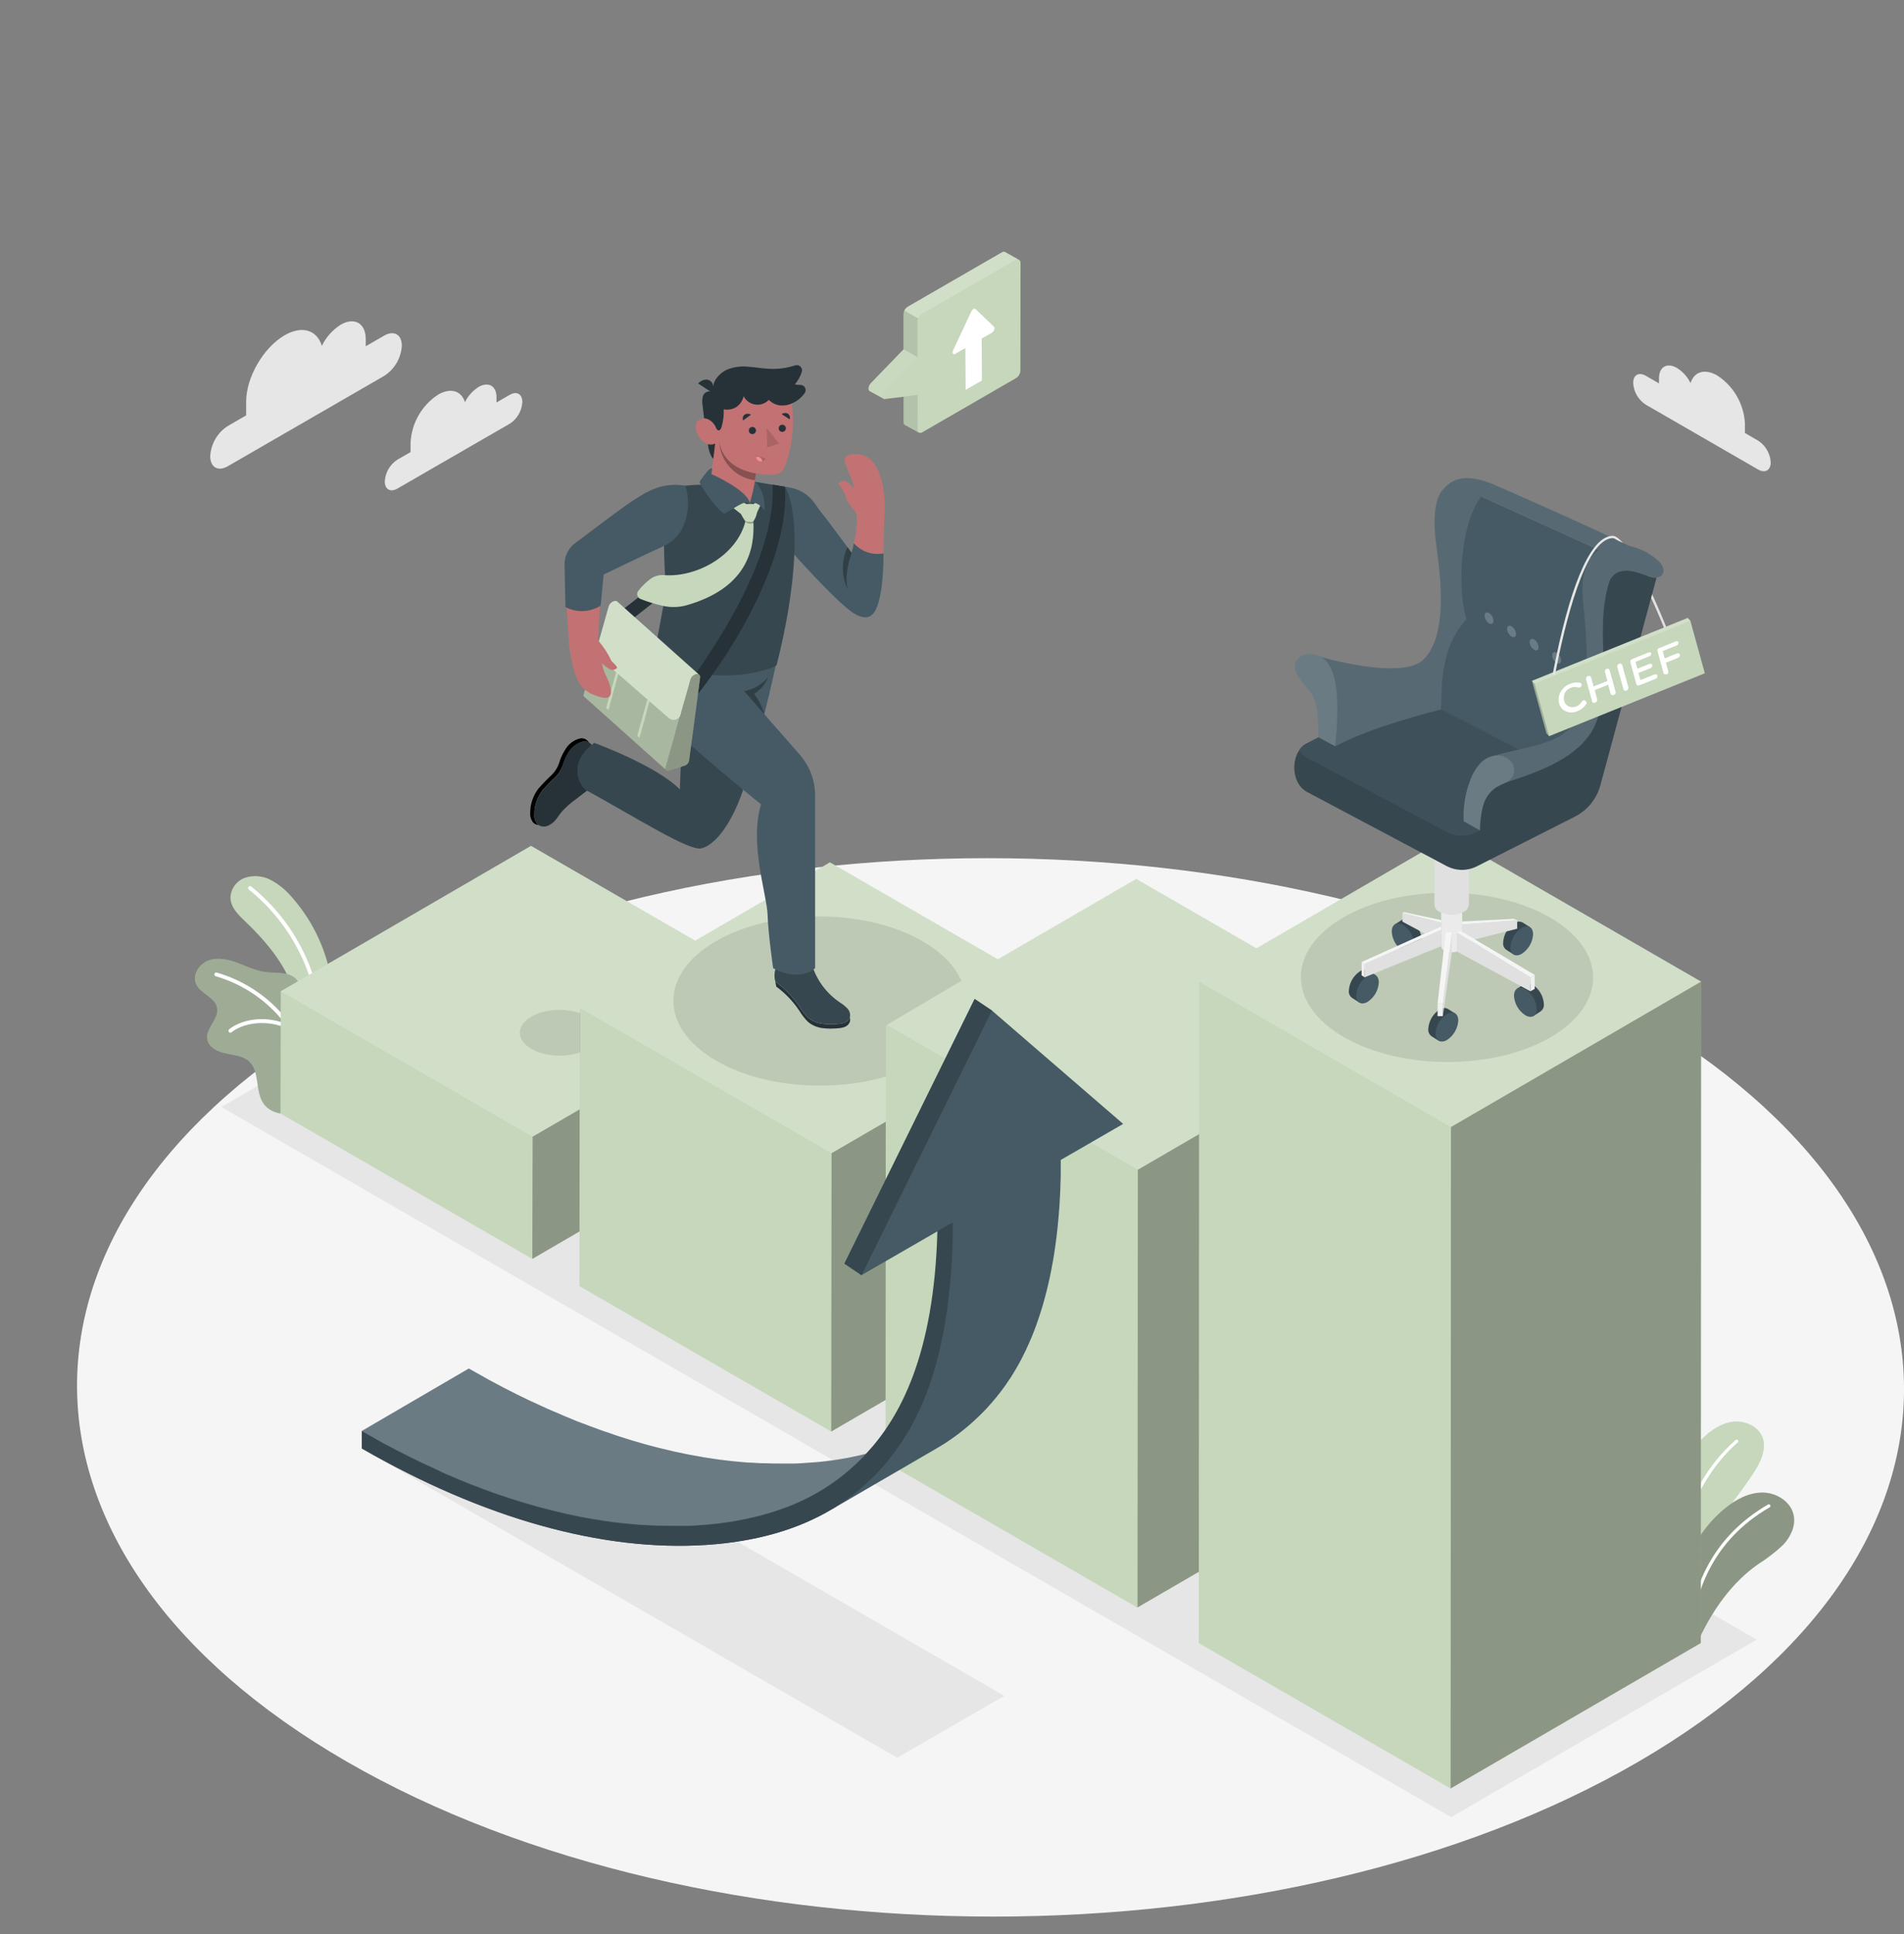 <svg width="64" height="65" viewBox="0 0 64 65" fill="none" xmlns="http://www.w3.org/2000/svg">
<rect x="0" y="0" width="64" height="65" fill="#808080" stroke="none"/>
<path d="M54.936 34.051C42.905 27.105 23.465 27.105 11.513 34.051C-0.44 40.996 -0.376 52.258 11.654 59.204C23.684 66.149 43.126 66.15 55.079 59.204C67.031 52.257 66.966 40.997 54.936 34.051Z" fill="#F5F5F5"/>
<path d="M30.158 59.074L12.16 48.681L15.757 46.596L33.759 56.995L30.158 59.074Z" fill="#E6E6E6"/>
<path d="M48.712 49.139V49.137L38.377 43.171H38.379L28.044 37.205L17.71 31.238L7.443 37.205L17.776 43.171L28.111 49.137V49.139L38.445 55.105H38.444L48.779 61.071L59.047 55.105L48.712 49.139Z" fill="#E6E6E6"/>
<path d="M56.516 54.41L55.901 53.904C55.862 52.934 55.825 51.906 55.986 50.954C56.147 50.002 56.519 49.05 57.208 48.361C57.495 48.072 57.85 47.828 58.255 47.78C58.66 47.732 59.11 47.938 59.25 48.32C59.39 48.702 59.175 49.155 58.941 49.51C58.443 50.268 57.848 50.959 57.359 51.724C56.845 52.529 56.554 53.456 56.516 54.41Z" fill="#C6D7BC"/>
<path d="M56.515 54.541L57.13 55.047C57.586 54.087 58.213 53.196 59.08 52.581C59.389 52.388 59.678 52.165 59.943 51.915C60.191 51.648 60.364 51.281 60.292 50.925C60.2 50.467 59.714 50.165 59.247 50.162C58.779 50.16 58.342 50.397 57.981 50.695C56.867 51.599 56.236 53.136 56.515 54.541Z" fill="#C6D7BC"/>
<path opacity="0.3" d="M56.515 54.541L57.13 55.047C57.586 54.087 58.213 53.196 59.08 52.581C59.389 52.388 59.678 52.165 59.943 51.915C60.191 51.648 60.364 51.281 60.292 50.925C60.2 50.467 59.714 50.165 59.247 50.162C58.779 50.16 58.342 50.397 57.981 50.695C56.867 51.599 56.236 53.136 56.515 54.541Z" fill="black"/>
<path d="M56.167 54.177C56.152 54.177 56.139 54.171 56.129 54.161C56.119 54.151 56.113 54.137 56.113 54.123C56.139 52.684 56.462 50.026 58.343 48.396C58.348 48.391 58.354 48.388 58.361 48.386C58.368 48.383 58.375 48.382 58.382 48.383C58.389 48.383 58.396 48.385 58.402 48.389C58.408 48.392 58.414 48.396 58.419 48.401C58.423 48.407 58.427 48.413 58.429 48.42C58.431 48.426 58.432 48.433 58.432 48.44C58.431 48.447 58.429 48.454 58.426 48.461C58.423 48.467 58.419 48.473 58.413 48.477C57.614 49.166 56.282 50.817 56.22 54.129C56.218 54.142 56.212 54.155 56.203 54.163C56.193 54.172 56.18 54.177 56.167 54.177Z" fill="white"/>
<path d="M56.814 54.84C56.807 54.84 56.8 54.838 56.794 54.834C56.788 54.831 56.782 54.827 56.778 54.821C56.773 54.816 56.77 54.809 56.768 54.803C56.766 54.796 56.765 54.789 56.766 54.782C56.891 53.489 57.456 51.707 59.429 50.565C59.442 50.559 59.456 50.557 59.47 50.56C59.484 50.564 59.495 50.573 59.503 50.585C59.506 50.591 59.508 50.598 59.51 50.605C59.51 50.612 59.51 50.619 59.508 50.626C59.506 50.633 59.503 50.639 59.499 50.645C59.494 50.651 59.489 50.655 59.483 50.659C57.549 51.776 56.995 53.523 56.871 54.787C56.871 54.794 56.87 54.802 56.867 54.809C56.864 54.816 56.86 54.822 56.855 54.827C56.849 54.832 56.843 54.836 56.836 54.838C56.829 54.84 56.821 54.841 56.814 54.84Z" fill="white"/>
<path d="M8.279 31.002C8.038 30.772 7.762 30.52 7.746 30.187C7.747 30.038 7.793 29.893 7.879 29.771C7.965 29.649 8.086 29.555 8.226 29.504C8.367 29.456 8.516 29.437 8.665 29.448C8.814 29.46 8.959 29.501 9.091 29.569C9.355 29.708 9.59 29.896 9.784 30.123C10.367 30.772 10.79 31.549 11.017 32.391C11.244 33.233 11.269 34.117 11.09 34.971C11.085 35.029 11.067 35.085 11.038 35.135C11.008 35.185 10.969 35.228 10.921 35.261C10.76 35.346 10.576 35.196 10.467 35.051C10.226 34.731 10.046 34.37 9.934 33.985C9.837 33.662 9.881 33.306 9.76 33.001C9.463 32.258 8.853 31.551 8.279 31.002Z" fill="#C6D7BC"/>
<path d="M10.788 34.825C10.78 34.825 10.772 34.824 10.764 34.821C10.756 34.818 10.749 34.813 10.743 34.807C10.737 34.801 10.732 34.794 10.729 34.786C10.726 34.778 10.724 34.77 10.725 34.761C10.717 33.826 10.501 32.904 10.093 32.063C9.684 31.222 9.094 30.482 8.365 29.896C8.358 29.891 8.352 29.885 8.348 29.877C8.344 29.87 8.341 29.862 8.34 29.853C8.339 29.845 8.34 29.836 8.342 29.828C8.345 29.82 8.349 29.812 8.354 29.806C8.359 29.799 8.365 29.794 8.373 29.79C8.38 29.785 8.388 29.783 8.396 29.782C8.405 29.781 8.413 29.781 8.421 29.784C8.429 29.786 8.437 29.79 8.443 29.795C9.188 30.392 9.791 31.148 10.208 32.007C10.625 32.866 10.845 33.807 10.852 34.761C10.852 34.77 10.851 34.778 10.848 34.786C10.845 34.794 10.84 34.801 10.834 34.807C10.828 34.813 10.821 34.818 10.813 34.821C10.805 34.824 10.797 34.825 10.788 34.825Z" fill="white"/>
<path d="M9.995 37.382C9.596 37.515 9.079 37.427 8.845 37.072C8.568 36.653 8.741 36.006 8.371 35.671C8.164 35.481 7.859 35.463 7.585 35.404C7.31 35.346 7.004 35.197 6.964 34.918C6.91 34.551 7.364 34.246 7.298 33.878C7.233 33.511 6.736 33.404 6.589 33.068C6.455 32.763 6.693 32.393 7.007 32.279C7.321 32.164 7.673 32.243 7.984 32.36C8.296 32.477 8.602 32.626 8.934 32.67C9.265 32.714 9.677 32.645 9.931 32.882C10.27 33.199 10.076 33.803 10.338 34.186C10.513 34.443 10.845 34.532 11.098 34.718C11.255 34.832 11.383 34.982 11.47 35.156C11.558 35.33 11.602 35.522 11.6 35.716C11.592 36.138 11.37 36.442 11.053 36.684C10.714 36.937 10.412 37.247 9.995 37.382Z" fill="#C6D7BC"/>
<path opacity="0.2" d="M9.995 37.382C9.596 37.515 9.079 37.427 8.845 37.072C8.568 36.653 8.741 36.006 8.371 35.671C8.164 35.481 7.859 35.463 7.585 35.404C7.31 35.346 7.004 35.197 6.964 34.918C6.91 34.551 7.364 34.246 7.298 33.878C7.233 33.511 6.736 33.404 6.589 33.068C6.455 32.763 6.693 32.393 7.007 32.279C7.321 32.164 7.673 32.243 7.984 32.36C8.296 32.477 8.602 32.626 8.934 32.67C9.265 32.714 9.677 32.645 9.931 32.882C10.27 33.199 10.076 33.803 10.338 34.186C10.513 34.443 10.845 34.532 11.098 34.718C11.255 34.832 11.383 34.982 11.47 35.156C11.558 35.33 11.602 35.522 11.6 35.716C11.592 36.138 11.37 36.442 11.053 36.684C10.714 36.937 10.412 37.247 9.995 37.382Z" fill="black"/>
<path d="M9.811 34.503V34.496C9.75 34.409 9.687 34.322 9.621 34.238C9.02 33.494 8.206 32.953 7.287 32.687C7.279 32.684 7.271 32.683 7.262 32.684C7.254 32.685 7.245 32.687 7.238 32.691C7.23 32.696 7.224 32.701 7.219 32.708C7.213 32.715 7.21 32.722 7.207 32.731C7.203 32.747 7.205 32.765 7.213 32.779C7.221 32.794 7.235 32.806 7.251 32.81C8.143 33.069 8.933 33.596 9.515 34.319C9.534 34.342 9.55 34.366 9.567 34.389C8.84 34.122 8.102 34.274 7.703 34.592C7.696 34.598 7.691 34.604 7.687 34.612C7.683 34.619 7.68 34.627 7.679 34.636C7.678 34.644 7.679 34.653 7.682 34.661C7.684 34.669 7.688 34.676 7.694 34.683C7.699 34.691 7.707 34.697 7.715 34.701C7.724 34.705 7.733 34.707 7.743 34.707C7.758 34.707 7.772 34.702 7.784 34.692C8.176 34.377 8.983 34.237 9.716 34.591C10.175 35.262 10.444 36.044 10.496 36.855C10.497 36.871 10.504 36.887 10.516 36.898C10.527 36.909 10.543 36.915 10.559 36.915C10.568 36.914 10.576 36.912 10.584 36.909C10.591 36.905 10.598 36.9 10.604 36.894C10.609 36.887 10.613 36.88 10.616 36.872C10.619 36.864 10.62 36.855 10.619 36.847C10.566 36.007 10.287 35.197 9.811 34.503Z" fill="white"/>
<path d="M17.849 28.428L9.438 33.315L9.428 37.422L17.892 42.309L26.301 37.422L26.313 33.315L17.849 28.428Z" fill="#C6D7BC"/>
<path opacity="0.2" d="M26.312 33.315L17.848 28.428L9.438 33.315L17.902 38.202L26.312 33.315Z" fill="white"/>
<path opacity="0.3" d="M17.903 38.203L17.893 42.31L26.301 37.424L26.313 33.316L17.903 38.203Z" fill="black"/>
<path d="M27.897 28.982L19.487 33.87L19.477 43.224L27.941 48.112L36.351 43.224L36.362 33.87L27.897 28.982Z" fill="#C6D7BC"/>
<path opacity="0.2" d="M36.361 33.87L27.896 28.982L19.486 33.87L27.951 38.758L36.361 33.87Z" fill="white"/>
<path opacity="0.3" d="M27.952 38.757L27.941 48.111L36.352 43.223L36.362 33.869L27.952 38.757Z" fill="black"/>
<path d="M38.186 29.578L29.776 34.464L29.766 49.139L38.23 54.027L46.639 49.139L46.651 34.464L38.186 29.578Z" fill="#C6D7BC"/>
<path opacity="0.2" d="M46.652 34.464L38.187 29.578L29.777 34.464L38.242 39.352L46.652 34.464Z" fill="white"/>
<path opacity="0.3" d="M38.241 39.352L38.23 54.027L46.639 49.139L46.651 34.465L38.241 39.352Z" fill="black"/>
<path d="M38.192 29.539L29.782 34.425L29.771 49.119L38.236 54.006L46.645 49.119L46.657 34.425L38.192 29.539Z" fill="#C6D7BC"/>
<path opacity="0.2" d="M46.658 34.425L38.193 29.539L29.783 34.425L38.248 39.313L46.658 34.425Z" fill="white"/>
<path opacity="0.3" d="M38.247 39.313L38.236 54.007L46.645 49.119L46.657 34.426L38.247 39.313Z" fill="black"/>
<path d="M48.716 28.104L40.307 32.991L40.295 55.221L48.76 60.108L57.17 55.221L57.18 32.991L48.716 28.104Z" fill="#C6D7BC"/>
<path opacity="0.2" d="M57.18 32.991L48.715 28.104L40.307 32.991L48.771 37.879L57.18 32.991Z" fill="white"/>
<path opacity="0.3" d="M48.772 37.878L48.76 60.108L57.17 55.22L57.181 32.99L48.772 37.878Z" fill="black"/>
<path d="M33.342 33.963L32.761 33.574L28.38 42.468L28.955 42.857L31.528 41.372C31.416 45.552 30.256 47.648 29.131 48.852L28.951 48.898L28.846 48.921L28.635 48.967L28.541 48.987L28.38 49.016L28.261 49.036L28.091 49.063L27.977 49.08C27.915 49.089 27.844 49.096 27.787 49.104L27.687 49.117L27.421 49.144H27.393C27.296 49.153 27.197 49.16 27.099 49.166C26.973 49.176 26.847 49.181 26.719 49.187H26.604H26.326H26.213C26.06 49.187 25.905 49.187 25.751 49.178H25.671C25.527 49.178 25.383 49.165 25.238 49.156H25.165C25.017 49.145 24.869 49.133 24.72 49.117L24.613 49.107C24.48 49.092 24.347 49.077 24.214 49.06L24.135 49.049C23.99 49.029 23.845 49.008 23.698 48.984L23.593 48.965C23.474 48.945 23.355 48.924 23.235 48.901L23.123 48.88C22.981 48.852 22.837 48.822 22.692 48.79L22.627 48.775C22.503 48.747 22.377 48.716 22.252 48.686L22.119 48.654L21.785 48.566L21.682 48.538C21.54 48.498 21.396 48.457 21.252 48.413L21.152 48.382C21.042 48.349 20.932 48.315 20.821 48.278L20.687 48.233L20.364 48.122L20.251 48.084C20.109 48.033 19.966 47.981 19.823 47.928L19.746 47.897C19.627 47.853 19.509 47.807 19.39 47.764L19.257 47.708L18.951 47.582L18.818 47.524L18.418 47.353L18.381 47.337C18.237 47.271 18.092 47.203 17.948 47.137L17.815 47.077C17.711 47.028 17.606 46.977 17.502 46.925L17.358 46.855C17.247 46.8 17.138 46.744 17.028 46.687L16.917 46.631L16.482 46.399C16.402 46.358 16.323 46.314 16.245 46.266C16.203 46.243 16.162 46.222 16.122 46.198L15.769 46L15.759 45.993L12.16 48.094V48.679C16.249 51.032 20.253 52.152 23.747 51.921C25.407 51.811 26.824 51.405 27.977 50.713C27.95 50.73 27.922 50.749 27.892 50.765L31.501 48.667C31.822 48.481 32.126 48.27 32.412 48.035C32.451 48.004 32.491 47.971 32.529 47.937L32.564 47.908L32.656 47.827L32.688 47.799L32.809 47.688L32.829 47.668L32.932 47.571L32.969 47.535L33.07 47.432L33.094 47.407C33.135 47.365 33.177 47.322 33.218 47.274C33.227 47.262 33.238 47.251 33.249 47.239C33.281 47.205 33.312 47.169 33.344 47.132L33.38 47.089C33.42 47.044 33.459 46.997 33.498 46.949L33.506 46.94C33.547 46.889 33.588 46.837 33.628 46.784C33.64 46.768 33.652 46.753 33.663 46.737C33.695 46.696 33.725 46.654 33.757 46.611L33.791 46.564L33.91 46.388C33.917 46.38 33.922 46.372 33.928 46.363L34.004 46.247L34.026 46.21L34.084 46.115C34.108 46.077 34.132 46.038 34.154 45.998L34.212 45.898L34.279 45.776L34.337 45.669C34.358 45.627 34.381 45.584 34.402 45.536L34.458 45.426C34.467 45.404 34.477 45.386 34.487 45.366C34.498 45.346 34.52 45.294 34.536 45.256L34.56 45.206C34.595 45.129 34.63 45.049 34.664 44.967C34.671 44.95 34.679 44.93 34.687 44.913C34.714 44.845 34.742 44.78 34.768 44.708L34.793 44.64C34.793 44.624 34.805 44.609 34.812 44.595L34.84 44.513C34.867 44.44 34.892 44.367 34.917 44.292C34.932 44.25 34.947 44.206 34.96 44.159C34.984 44.084 35.008 44.01 35.031 43.933C35.038 43.905 35.048 43.879 35.056 43.851C35.064 43.824 35.066 43.81 35.073 43.79C35.09 43.729 35.108 43.665 35.125 43.601C35.142 43.537 35.153 43.495 35.168 43.44C35.182 43.385 35.2 43.307 35.216 43.24C35.226 43.2 35.236 43.162 35.245 43.12C35.245 43.104 35.253 43.086 35.256 43.07C35.269 43.011 35.281 42.953 35.294 42.894L35.334 42.7C35.346 42.638 35.357 42.577 35.367 42.516C35.378 42.454 35.386 42.424 35.394 42.383C35.394 42.36 35.401 42.337 35.405 42.315L35.433 42.141C35.445 42.068 35.455 41.994 35.466 41.918C35.477 41.842 35.483 41.798 35.491 41.737C35.491 41.695 35.503 41.655 35.509 41.613L35.521 41.502C35.527 41.442 35.535 41.384 35.541 41.322C35.55 41.241 35.558 41.157 35.566 41.075C35.572 41.013 35.578 40.952 35.583 40.89L35.591 40.804C35.591 40.744 35.6 40.682 35.605 40.621C35.608 40.559 35.614 40.503 35.617 40.443C35.617 40.344 35.629 40.241 35.634 40.139C35.634 40.085 35.634 40.033 35.642 39.98C35.642 39.969 35.642 39.959 35.642 39.948C35.642 39.815 35.651 39.672 35.655 39.532V39.499C35.655 39.346 35.655 39.189 35.655 39.03C35.655 39.014 35.655 39 35.655 38.984L37.753 37.773L33.342 33.963Z" fill="#455A64"/>
<path d="M33.342 33.963L28.961 42.857L28.386 42.468L32.762 33.574L33.342 33.963ZM28.184 50.581C28.263 50.53 28.339 50.478 28.415 50.424L28.506 50.36C28.605 50.286 28.704 50.212 28.8 50.133L28.916 50.035L28.95 50.005L29.027 49.939L29.042 49.926L29.074 49.898C29.114 49.862 29.155 49.824 29.195 49.786L29.217 49.766L29.249 49.736L29.319 49.669L29.355 49.633C29.363 49.625 29.371 49.615 29.381 49.607L29.456 49.531L29.48 49.506L29.564 49.417L29.604 49.374L29.635 49.341L29.731 49.232L29.768 49.189L29.805 49.145L29.885 49.049C29.886 49.046 29.886 49.043 29.885 49.04C29.897 49.027 29.908 49.012 29.919 48.999C29.949 48.961 29.978 48.923 30.009 48.884L30.044 48.839L30.114 48.742L30.137 48.711L30.17 48.664L30.238 48.566L30.291 48.49C30.296 48.481 30.302 48.472 30.309 48.463L30.353 48.393C30.371 48.366 30.389 48.338 30.406 48.31C30.423 48.282 30.445 48.248 30.465 48.216C30.485 48.184 30.511 48.138 30.534 48.098C30.556 48.059 30.572 48.032 30.592 47.998L30.636 47.919L30.66 47.876L30.716 47.77C30.731 47.743 30.744 47.715 30.759 47.687L30.783 47.64C30.801 47.604 30.819 47.567 30.837 47.53L30.847 47.51L30.917 47.362C30.925 47.345 30.932 47.327 30.94 47.311C30.963 47.262 30.984 47.21 31.006 47.16C31.018 47.13 31.032 47.102 31.044 47.073C31.056 47.044 31.06 47.034 31.067 47.016C31.094 46.949 31.121 46.883 31.148 46.813C31.157 46.789 31.165 46.767 31.174 46.744C31.184 46.721 31.194 46.689 31.205 46.661L31.221 46.617C31.246 46.544 31.273 46.471 31.297 46.396C31.309 46.364 31.32 46.33 31.33 46.297L31.341 46.266C31.365 46.191 31.387 46.117 31.411 46.039V46.03C31.425 45.986 31.438 45.942 31.45 45.897C31.462 45.852 31.485 45.772 31.502 45.708C31.502 45.708 31.502 45.697 31.502 45.691C31.514 45.643 31.527 45.596 31.539 45.547C31.557 45.481 31.573 45.414 31.588 45.347L31.628 45.176C31.642 45.119 31.654 45.059 31.666 45.001C31.674 44.965 31.68 44.929 31.688 44.893C31.696 44.857 31.7 44.836 31.706 44.806C31.718 44.745 31.73 44.684 31.74 44.623C31.751 44.565 31.762 44.508 31.771 44.449C31.771 44.439 31.771 44.428 31.771 44.416C31.782 44.359 31.791 44.302 31.799 44.243C31.811 44.17 31.823 44.095 31.834 44.021L31.858 43.838C31.868 43.761 31.879 43.682 31.888 43.604L31.908 43.425C31.918 43.343 31.925 43.26 31.933 43.176C31.933 43.115 31.945 43.054 31.951 42.992C31.957 42.903 31.965 42.813 31.971 42.726C31.971 42.667 31.98 42.609 31.984 42.549C31.991 42.449 31.996 42.346 32.001 42.244C32.001 42.191 32.001 42.14 32.009 42.086C32.016 41.939 32.02 41.788 32.024 41.637C32.024 41.626 32.024 41.615 32.024 41.605C32.024 41.434 32.024 41.258 32.024 41.08L31.509 41.377C31.397 45.557 30.237 47.654 29.111 48.858C28.883 49.101 28.639 49.329 28.382 49.541C28.089 49.78 27.777 49.994 27.449 50.181C27.391 50.215 27.331 50.246 27.271 50.279L27.155 50.34C27.091 50.373 27.022 50.404 26.959 50.434L26.85 50.486C26.769 50.524 26.685 50.558 26.601 50.593L26.569 50.606C26.451 50.654 26.332 50.699 26.211 50.739C26.147 50.762 26.078 50.782 26.016 50.803L25.903 50.84C25.822 50.866 25.738 50.89 25.654 50.912L25.529 50.946C25.46 50.964 25.388 50.983 25.316 50.999L25.169 51.032C25.09 51.051 25.011 51.068 24.93 51.084L24.867 51.095L24.609 51.142L24.497 51.159L24.276 51.189L24.153 51.205L23.926 51.231L23.812 51.243C23.701 51.253 23.587 51.263 23.473 51.269C23.358 51.276 23.213 51.284 23.083 51.289H22.977C22.886 51.289 22.794 51.289 22.7 51.289H22.586C22.433 51.289 22.279 51.289 22.124 51.281H22.101C21.939 51.281 21.776 51.267 21.614 51.256H21.542C21.39 51.245 21.237 51.232 21.084 51.216H21.06C20.908 51.2 20.755 51.183 20.6 51.163L20.522 51.152C20.348 51.128 20.175 51.102 20.001 51.072H19.98L19.621 51.008L19.511 50.987C19.367 50.959 19.223 50.928 19.079 50.896L19.014 50.882C18.889 50.854 18.764 50.825 18.639 50.793L18.505 50.761C18.395 50.733 18.283 50.703 18.172 50.673H18.162C17.989 50.625 17.814 50.575 17.64 50.524L17.538 50.492C17.405 50.452 17.272 50.41 17.139 50.368C17.006 50.325 16.873 50.281 16.739 50.235L16.626 50.196C16.48 50.144 16.332 50.089 16.185 50.035L16.12 50.01L15.766 49.876L15.633 49.82C15.499 49.766 15.366 49.709 15.225 49.651L15.21 49.645C15.077 49.587 14.936 49.527 14.799 49.466L14.783 49.437C14.639 49.372 14.495 49.304 14.351 49.238L14.218 49.177C14.114 49.128 14.011 49.078 13.907 49.025L13.762 48.955C13.64 48.895 13.519 48.832 13.398 48.77L13.321 48.731C13.176 48.655 13.03 48.579 12.885 48.501L12.646 48.367L12.527 48.302C12.406 48.234 12.283 48.169 12.162 48.096V48.68C16.251 51.034 20.255 52.154 23.748 51.922C25.409 51.813 26.826 51.407 27.979 50.714C28.015 50.694 28.05 50.673 28.085 50.65C28.119 50.627 28.15 50.603 28.184 50.581Z" fill="#37474F"/>
<path opacity="0.2" d="M12.644 48.371L12.883 48.504C13.028 48.583 13.174 48.658 13.319 48.734L13.396 48.773C13.517 48.836 13.638 48.898 13.76 48.958L13.905 49.029C14.009 49.08 14.113 49.131 14.216 49.181L14.35 49.242C14.493 49.31 14.637 49.375 14.781 49.44L14.817 49.456C14.95 49.517 15.091 49.577 15.229 49.635L15.243 49.641C15.376 49.699 15.509 49.756 15.651 49.81L15.784 49.866L16.138 50L16.203 50.025C16.35 50.08 16.498 50.134 16.644 50.186L16.757 50.225C16.891 50.271 17.024 50.315 17.157 50.358C17.29 50.4 17.423 50.442 17.556 50.482L17.658 50.514C17.832 50.566 18.007 50.615 18.18 50.663H18.19C18.301 50.693 18.413 50.723 18.523 50.751L18.657 50.783C18.782 50.815 18.907 50.844 19.032 50.872L19.097 50.886C19.241 50.919 19.385 50.949 19.529 50.977L19.639 50.998L19.998 51.062H20.019C20.193 51.092 20.366 51.118 20.54 51.142L20.618 51.153C20.773 51.173 20.926 51.19 21.078 51.206H21.102C21.255 51.222 21.408 51.235 21.56 51.246H21.632C21.794 51.257 21.957 51.266 22.119 51.271H22.142C22.297 51.271 22.451 51.279 22.604 51.279H22.718C22.812 51.279 22.904 51.279 22.995 51.279H23.101C23.234 51.279 23.367 51.269 23.491 51.259C23.615 51.25 23.718 51.243 23.83 51.233L23.944 51.221L24.171 51.196L24.294 51.179L24.515 51.149L24.627 51.132L24.885 51.085L24.948 51.074C25.029 51.058 25.108 51.041 25.187 51.022L25.334 50.989C25.406 50.973 25.478 50.954 25.547 50.936L25.672 50.903C25.756 50.88 25.84 50.856 25.921 50.831L26.034 50.793C26.1 50.772 26.168 50.752 26.229 50.729C26.35 50.687 26.469 50.642 26.587 50.596L26.619 50.583C26.703 50.548 26.787 50.514 26.868 50.476L26.977 50.424C27.043 50.394 27.11 50.363 27.173 50.33L27.289 50.269C27.349 50.237 27.409 50.205 27.467 50.171C27.796 49.984 28.107 49.77 28.4 49.531C28.657 49.319 28.901 49.091 29.13 48.848L28.95 48.893L28.845 48.917L28.634 48.962L28.54 48.982L28.378 49.011L28.26 49.031L28.089 49.058L27.976 49.075C27.914 49.085 27.843 49.091 27.786 49.099L27.686 49.113L27.419 49.139H27.392C27.294 49.149 27.196 49.155 27.097 49.162C26.972 49.171 26.846 49.176 26.718 49.182H26.603H26.325H26.212C26.058 49.182 25.904 49.182 25.75 49.174H25.669C25.526 49.174 25.382 49.16 25.237 49.151H25.163C25.016 49.141 24.868 49.129 24.719 49.113L24.612 49.102C24.479 49.087 24.346 49.073 24.213 49.055L24.134 49.045C23.989 49.025 23.844 49.003 23.697 48.979L23.592 48.961C23.472 48.941 23.354 48.919 23.234 48.897L23.122 48.876C22.979 48.848 22.836 48.817 22.69 48.785L22.625 48.77C22.501 48.742 22.376 48.712 22.251 48.681L22.118 48.649L21.784 48.561L21.681 48.533C21.538 48.493 21.395 48.452 21.251 48.408L21.151 48.377C21.041 48.345 20.93 48.31 20.819 48.274L20.686 48.228L20.363 48.118L20.249 48.079C20.107 48.029 19.965 47.977 19.822 47.923L19.744 47.893C19.626 47.849 19.508 47.802 19.389 47.76L19.256 47.704L18.95 47.577L18.816 47.52L18.417 47.348L18.38 47.332C18.236 47.267 18.09 47.199 17.947 47.132L17.814 47.072C17.71 47.023 17.604 46.972 17.5 46.92L17.357 46.85C17.246 46.795 17.137 46.739 17.026 46.682L16.916 46.626L16.48 46.395C16.401 46.353 16.322 46.309 16.243 46.261C16.202 46.239 16.161 46.217 16.121 46.193L15.768 45.995L15.757 45.988L12.16 48.094C12.281 48.164 12.404 48.227 12.525 48.3L12.644 48.371Z" fill="white"/>
<path d="M9.567 11.268C10.159 10.927 10.658 11.094 10.818 11.624C10.959 11.333 11.179 11.087 11.452 10.913C11.915 10.647 12.292 10.861 12.294 11.393V11.638L12.917 11.278C13.242 11.092 13.505 11.242 13.507 11.615C13.496 11.818 13.437 12.016 13.335 12.192C13.233 12.368 13.091 12.518 12.921 12.629L7.656 15.67C7.331 15.857 7.068 15.708 7.066 15.335C7.077 15.131 7.136 14.933 7.237 14.757C7.339 14.581 7.481 14.431 7.652 14.32L8.274 13.96V13.511C8.27 12.687 8.851 11.683 9.567 11.268Z" fill="#E6E6E6"/>
<path d="M14.73 13.261C15.155 13.017 15.513 13.137 15.628 13.518C15.73 13.308 15.889 13.131 16.086 13.006C16.418 12.814 16.689 12.969 16.689 13.351V13.527L17.135 13.269C17.368 13.135 17.558 13.242 17.558 13.51C17.55 13.656 17.508 13.798 17.435 13.924C17.362 14.051 17.261 14.159 17.138 14.238L13.357 16.421C13.124 16.554 12.935 16.448 12.934 16.18C12.942 16.034 12.984 15.892 13.057 15.765C13.13 15.639 13.232 15.531 13.354 15.451L13.801 15.194V14.871C13.818 14.548 13.911 14.234 14.072 13.954C14.234 13.674 14.459 13.437 14.73 13.261Z" fill="#E6E6E6"/>
<path d="M57.724 12.62C57.299 12.375 56.941 12.495 56.826 12.876C56.724 12.666 56.565 12.49 56.368 12.366C56.036 12.174 55.765 12.328 55.765 12.71V12.885L55.319 12.628C55.086 12.495 54.897 12.601 54.897 12.869C54.904 13.015 54.946 13.157 55.019 13.284C55.092 13.41 55.194 13.518 55.316 13.598L59.097 15.78C59.33 15.913 59.519 15.807 59.52 15.539C59.512 15.393 59.47 15.251 59.397 15.125C59.324 14.998 59.222 14.891 59.099 14.811L58.653 14.552V14.23C58.636 13.908 58.543 13.594 58.381 13.314C58.22 13.034 57.994 12.796 57.724 12.62Z" fill="#E6E6E6"/>
<path d="M34.303 8.821C34.303 8.802 34.298 8.785 34.289 8.769C34.28 8.753 34.267 8.74 34.251 8.731L33.79 8.474C33.775 8.466 33.758 8.461 33.74 8.461C33.722 8.461 33.705 8.466 33.69 8.474L30.53 10.299C30.471 10.331 30.425 10.38 30.397 10.44C30.379 10.48 30.37 10.523 30.37 10.566V11.741L29.275 12.873C29.178 12.974 29.167 13.127 29.243 13.152L29.68 13.391C29.687 13.399 29.697 13.405 29.707 13.409C29.717 13.412 29.728 13.413 29.739 13.411L30.374 13.334V14.197C30.374 14.215 30.379 14.232 30.387 14.248C30.396 14.263 30.409 14.276 30.425 14.285L30.884 14.539H30.891C30.905 14.547 30.921 14.55 30.937 14.55C30.953 14.55 30.97 14.547 30.984 14.539L34.144 12.713C34.191 12.686 34.23 12.648 34.257 12.601C34.284 12.554 34.299 12.501 34.299 12.447L34.303 8.821Z" fill="#C6D7BC"/>
<path opacity="0.1" d="M30.844 14.452C30.844 14.47 30.848 14.487 30.857 14.502C30.866 14.517 30.878 14.53 30.893 14.539L30.433 14.28C30.418 14.271 30.405 14.258 30.396 14.243C30.387 14.228 30.383 14.21 30.383 14.192V13.329L30.845 13.273L30.844 14.452Z" fill="black"/>
<path opacity="0.2" d="M30.525 10.297L33.685 8.472C33.7 8.464 33.718 8.459 33.735 8.459C33.753 8.459 33.77 8.464 33.785 8.472L34.246 8.729C34.23 8.72 34.213 8.715 34.195 8.715C34.177 8.715 34.159 8.72 34.143 8.729L30.987 10.551C30.927 10.585 30.881 10.637 30.854 10.7L30.395 10.434C30.423 10.376 30.468 10.328 30.525 10.297Z" fill="white"/>
<path opacity="0.1" d="M30.375 11.739V10.564C30.375 10.521 30.384 10.477 30.402 10.438L30.861 10.704C30.846 10.741 30.838 10.782 30.838 10.822V11.998L30.376 11.74L30.375 11.739Z" fill="black"/>
<path opacity="0.05" d="M29.281 12.87L30.376 11.738L30.838 11.997L29.745 13.127C29.659 13.214 29.641 13.34 29.686 13.394L29.249 13.154C29.173 13.125 29.184 12.972 29.281 12.87Z" fill="white"/>
<path d="M32.72 10.387C32.73 10.379 32.742 10.375 32.755 10.375C32.768 10.375 32.781 10.379 32.791 10.387L33.41 10.98C33.454 11.021 33.41 11.141 33.341 11.182L32.998 11.379L33.006 12.787L32.458 13.104L32.45 11.696L32.107 11.893C32.035 11.936 31.994 11.864 32.037 11.774L32.649 10.468C32.665 10.435 32.689 10.407 32.72 10.387Z" fill="white"/>
<path opacity="0.1" d="M32.314 32.965C32.105 32.476 31.669 32.012 31.009 31.633C29.084 30.521 25.975 30.521 24.062 31.633C22.15 32.745 22.16 34.545 24.085 35.656C25.63 36.548 27.939 36.721 29.778 36.182V34.464L32.314 32.965Z" fill="black"/>
<path d="M20.744 20.634L22.988 18.881L23.207 19.275L20.929 21.061L20.744 20.634Z" fill="#263238"/>
<path d="M24.872 22.21L26.131 22.096C25.972 22.895 25.691 24.003 25.691 24.003L24.529 23.257L24.872 22.21Z" fill="#455A64"/>
<path d="M17.96 27.366C17.959 27.077 18.052 26.797 18.227 26.567C18.365 26.408 18.512 26.257 18.666 26.114C18.776 26.008 18.86 25.877 18.911 25.733C18.96 25.567 19.033 25.409 19.127 25.264C19.232 25.097 19.396 24.975 19.588 24.924C19.625 24.916 19.664 24.915 19.702 24.922C19.739 24.928 19.776 24.943 19.807 24.965L19.77 24.918C19.737 24.876 19.692 24.845 19.642 24.827C19.591 24.81 19.537 24.808 19.485 24.821C19.289 24.872 19.121 24.996 19.015 25.168C18.917 25.315 18.843 25.476 18.794 25.645C18.744 25.796 18.658 25.933 18.544 26.045C18.386 26.191 18.237 26.345 18.096 26.507C17.918 26.741 17.822 27.026 17.822 27.32C17.817 27.381 17.824 27.442 17.844 27.5C17.863 27.557 17.893 27.61 17.934 27.656C17.981 27.698 18.04 27.724 18.103 27.729C18.09 27.721 18.079 27.713 18.068 27.703C18.028 27.657 17.998 27.603 17.979 27.545C17.96 27.487 17.954 27.426 17.96 27.366Z" fill="black"/>
<path d="M19.869 25.012C19.852 24.991 19.832 24.973 19.809 24.958C19.777 24.936 19.741 24.922 19.703 24.915C19.665 24.908 19.627 24.909 19.589 24.918C19.398 24.968 19.233 25.09 19.128 25.257C19.033 25.404 18.96 25.564 18.911 25.733C18.862 25.88 18.778 26.014 18.666 26.123C18.512 26.266 18.365 26.417 18.227 26.576C18.053 26.806 17.959 27.086 17.96 27.375C17.956 27.434 17.963 27.494 17.982 27.55C18 27.607 18.03 27.659 18.07 27.704C18.08 27.714 18.092 27.723 18.104 27.73C18.149 27.757 18.198 27.773 18.25 27.778C18.301 27.783 18.353 27.776 18.401 27.758C18.512 27.715 18.609 27.642 18.681 27.548C18.757 27.459 18.814 27.359 18.895 27.268C19.025 27.124 19.17 26.995 19.328 26.882L19.756 26.554L19.95 25.129C19.95 25.129 19.914 25.067 19.869 25.012Z" fill="#263238"/>
<path d="M22.918 24.771L22.852 26.531C22.053 25.721 19.973 24.966 19.973 24.966C19.185 25.547 19.36 26.214 19.656 26.531C21.286 27.418 23.148 28.611 23.574 28.512C24 28.414 24.565 27.767 24.979 26.547L24.18 25.175L22.918 24.771Z" fill="#37474F"/>
<path d="M28.558 34.219C28.54 34.255 28.516 34.287 28.486 34.313C28.456 34.34 28.421 34.359 28.383 34.372C28.308 34.397 28.229 34.411 28.15 34.413C27.979 34.431 27.805 34.429 27.635 34.405C27.463 34.383 27.302 34.313 27.167 34.204C27.052 34.091 26.951 33.964 26.869 33.825C26.649 33.502 26.375 33.219 26.061 32.988C26.069 33.046 26.08 33.103 26.095 33.159C26.398 33.383 26.66 33.657 26.869 33.97C26.952 34.109 27.052 34.237 27.167 34.351C27.302 34.459 27.463 34.528 27.635 34.552C27.806 34.574 27.979 34.576 28.15 34.56C28.229 34.557 28.308 34.543 28.383 34.517C28.421 34.505 28.456 34.485 28.486 34.458C28.516 34.432 28.54 34.4 28.558 34.364C28.58 34.31 28.583 34.25 28.567 34.194C28.564 34.202 28.561 34.211 28.558 34.219Z" fill="#263238"/>
<path d="M28.488 33.897C28.409 33.814 28.32 33.742 28.222 33.684C27.788 33.388 27.464 32.956 27.301 32.457L26.079 32.526C26.025 32.674 26.019 32.836 26.061 32.987C26.376 33.218 26.649 33.501 26.87 33.823C26.952 33.962 27.053 34.09 27.168 34.203C27.303 34.312 27.464 34.381 27.636 34.404C27.806 34.427 27.98 34.43 28.151 34.412C28.23 34.41 28.309 34.396 28.384 34.371C28.422 34.358 28.457 34.338 28.487 34.312C28.517 34.286 28.541 34.254 28.559 34.218C28.562 34.209 28.565 34.201 28.568 34.192C28.579 34.14 28.578 34.086 28.564 34.035C28.55 33.983 28.524 33.936 28.488 33.897Z" fill="#37474F"/>
<path d="M22.075 21.971C21.808 23.262 21.911 23.835 22.918 24.767C23.925 25.7 25.581 27.031 25.581 27.031C25.182 28.346 25.779 30.076 25.801 30.743C25.824 31.41 25.988 32.538 25.988 32.538C26.907 33.031 27.399 32.538 27.399 32.538V26.744C27.4 26.235 27.216 25.744 26.881 25.361L24.872 23.069V22.214L22.075 21.971Z" fill="#455A64"/>
<path d="M29.159 18.562C29.333 18.62 29.519 18.633 29.699 18.601C29.699 18.252 29.699 17.861 29.727 17.354C29.793 16.259 29.497 15.656 29.253 15.438C29.009 15.219 28.587 15.215 28.431 15.354C28.276 15.492 28.658 15.996 28.712 16.434C28.494 16.178 28.383 16.091 28.18 16.247C28.3 16.387 28.39 16.55 28.446 16.725C28.49 16.945 28.724 17.098 28.79 17.279C28.84 17.421 28.79 17.872 28.706 18.26C28.829 18.397 28.984 18.501 29.159 18.562Z" fill="#F28F8F"/>
<path opacity="0.2" d="M29.159 18.562C29.333 18.62 29.519 18.633 29.699 18.601C29.699 18.252 29.699 17.861 29.727 17.354C29.793 16.259 29.497 15.656 29.253 15.438C29.009 15.219 28.587 15.215 28.431 15.354C28.276 15.492 28.658 15.996 28.712 16.434C28.494 16.178 28.383 16.091 28.18 16.247C28.3 16.387 28.39 16.55 28.446 16.725C28.49 16.945 28.724 17.098 28.79 17.279C28.84 17.421 28.79 17.872 28.706 18.26C28.829 18.397 28.984 18.501 29.159 18.562Z" fill="black"/>
<path d="M29.157 18.562C28.982 18.502 28.825 18.398 28.701 18.26C28.677 18.376 28.65 18.486 28.623 18.579C28.623 18.579 27.778 17.419 27.587 17.2C27.397 16.98 27.222 16.457 26.389 16.359L26.489 18.405C26.489 18.405 28.168 20.316 28.743 20.638C29.319 20.961 29.51 20.542 29.628 19.769C29.68 19.382 29.702 18.991 29.694 18.601C29.515 18.633 29.33 18.619 29.157 18.562Z" fill="#455A64"/>
<path opacity="0.3" d="M28.5 19.819C28.367 19.343 28.565 18.753 28.633 18.58L28.489 18.383C28.384 18.608 28.33 18.854 28.332 19.102C28.334 19.35 28.391 19.595 28.5 19.819Z" fill="black"/>
<path d="M23.914 16.316C23.432 16.251 22.918 16.332 22.392 16.42C22.295 17.564 22.295 18.714 22.392 19.858L21.975 22.091C23.606 23.076 25.686 22.638 26.103 22.357C26.76 19.796 26.923 17.376 26.393 16.364L25.096 16.145L23.914 16.316Z" fill="#37474F"/>
<path d="M24.953 17.312L24.572 17.01C24.692 16.951 24.817 16.904 24.945 16.867L25.096 16.942L24.953 17.312Z" fill="#C6D7BC"/>
<path d="M25.362 17.28L25.446 17.228L25.587 16.922L25.423 16.867L25.326 16.942L25.362 17.28Z" fill="#C6D7BC"/>
<path d="M25.055 17.523C24.767 18.666 23.428 19.41 22.324 19.33C22.167 19.316 22.01 19.356 21.88 19.445C21.718 19.562 21.574 19.702 21.453 19.861C21.437 19.883 21.426 19.907 21.421 19.933C21.416 19.959 21.417 19.986 21.424 20.012C21.431 20.038 21.444 20.061 21.461 20.081C21.478 20.101 21.5 20.117 21.524 20.128C21.769 20.226 22.021 20.303 22.278 20.36C22.547 20.422 22.827 20.414 23.092 20.338C25.099 19.758 25.377 18.474 25.323 17.521L25.055 17.523Z" fill="#C6D7BC"/>
<path opacity="0.3" d="M25.327 17.572C25.327 17.555 25.327 17.538 25.327 17.521H25.061C25.061 17.521 25.061 17.532 25.061 17.538C25.098 17.569 25.145 17.589 25.194 17.595C25.239 17.599 25.285 17.591 25.327 17.572Z" fill="black"/>
<path d="M25.096 16.943C25.172 16.931 25.25 16.931 25.326 16.943C25.391 17.025 25.433 17.124 25.446 17.229C25.426 17.334 25.384 17.435 25.323 17.523C25.254 17.575 25.057 17.523 25.057 17.523C25.006 17.456 24.962 17.384 24.924 17.309C24.912 17.285 24.906 17.26 24.906 17.234C24.906 17.207 24.912 17.182 24.924 17.158C24.965 17.075 25.023 17.001 25.096 16.943Z" fill="#C6D7BC"/>
<path opacity="0.3" d="M25.821 22.754C25.617 23.003 25.329 23.17 25.012 23.225L25.69 24C25.618 23.755 25.504 23.524 25.351 23.319C25.566 23.187 25.731 22.989 25.821 22.754Z" fill="black"/>
<path d="M25.199 16.907C25.508 16.824 25.705 17.173 25.705 17.173C25.724 16.415 25.331 16.125 25.331 16.125L25.199 16.907Z" fill="#455A64"/>
<path d="M23.883 13.163C23.75 13.071 23.607 12.98 23.469 12.89C23.503 12.848 23.547 12.814 23.596 12.791C23.645 12.768 23.699 12.756 23.754 12.757C23.816 12.762 23.873 12.79 23.915 12.837C23.955 12.884 23.976 12.946 23.972 13.008C23.985 12.761 24.199 12.538 24.421 12.43C24.65 12.333 24.901 12.297 25.148 12.325C25.395 12.341 25.64 12.389 25.886 12.397C26.172 12.408 26.457 12.368 26.729 12.279C26.759 12.268 26.791 12.267 26.822 12.274C26.853 12.28 26.881 12.296 26.904 12.317C26.927 12.339 26.944 12.367 26.953 12.397C26.961 12.428 26.961 12.46 26.953 12.49C26.905 12.648 26.825 12.793 26.718 12.918C26.775 12.934 26.835 12.94 26.894 12.937C26.926 12.934 26.958 12.941 26.987 12.956C27.015 12.971 27.039 12.993 27.055 13.021C27.072 13.048 27.081 13.08 27.08 13.112C27.08 13.144 27.071 13.176 27.054 13.203C26.945 13.362 26.792 13.486 26.613 13.558C25.956 14.595 24.187 15.52 24.187 15.52C24.127 15.512 24.07 15.49 24.02 15.455C23.971 15.42 23.931 15.374 23.903 15.32C23.85 15.211 23.816 15.094 23.803 14.974C23.727 14.52 23.664 14.065 23.615 13.606C23.598 13.51 23.602 13.411 23.627 13.316C23.641 13.271 23.669 13.231 23.707 13.202C23.744 13.173 23.79 13.156 23.838 13.155" fill="#263238"/>
<path d="M24.057 14.767C24.009 15.194 23.914 15.932 23.914 15.932C24.287 16.436 25.009 16.546 25.201 16.907C25.324 16.506 25.405 16.093 25.442 15.675L24.21 14.707L24.057 14.767Z" fill="#F28F8F"/>
<path opacity="0.2" d="M24.057 14.767C24.009 15.194 23.914 15.932 23.914 15.932C24.287 16.436 25.009 16.546 25.201 16.907C25.324 16.506 25.405 16.093 25.442 15.675L24.21 14.707L24.057 14.767Z" fill="black"/>
<path opacity="0.3" d="M24.209 14.707L24.177 14.719C24.162 15.063 24.276 15.401 24.499 15.664C24.721 15.928 25.034 16.098 25.376 16.141C25.425 15.852 25.436 15.675 25.436 15.675L24.209 14.707Z" fill="black"/>
<path d="M26.614 13.561C26.707 14.273 26.628 14.996 26.384 15.672C26.352 15.755 26.296 15.827 26.223 15.878C26.149 15.929 26.062 15.956 25.972 15.955C25.04 15.955 24.3 15.636 24.17 14.805C24.123 14.864 24.058 14.907 23.985 14.927C23.911 14.947 23.834 14.942 23.763 14.914C23.631 14.853 23.524 14.746 23.463 14.614C23.424 14.546 23.398 14.47 23.386 14.392C23.375 14.312 23.394 14.232 23.441 14.167C23.484 14.118 23.541 14.085 23.605 14.071C23.668 14.057 23.734 14.064 23.794 14.089C23.914 14.144 24.01 14.242 24.06 14.365C24.08 14.41 24.107 14.465 24.156 14.466C24.205 14.468 24.236 14.41 24.252 14.363C24.311 14.167 24.336 13.963 24.328 13.759C24.475 13.787 24.628 13.758 24.755 13.678C24.878 13.593 24.964 13.465 24.995 13.318C25.034 13.393 25.091 13.458 25.161 13.507C25.23 13.555 25.31 13.587 25.394 13.598C25.476 13.609 25.559 13.601 25.637 13.573C25.715 13.546 25.785 13.5 25.842 13.44C25.938 13.538 26.063 13.602 26.199 13.623C26.34 13.643 26.485 13.621 26.614 13.561Z" fill="#F28F8F"/>
<path opacity="0.2" d="M26.614 13.561C26.707 14.273 26.628 14.996 26.384 15.672C26.352 15.755 26.296 15.827 26.223 15.878C26.149 15.929 26.062 15.956 25.972 15.955C25.04 15.955 24.3 15.636 24.17 14.805C24.123 14.864 24.058 14.907 23.985 14.927C23.911 14.947 23.834 14.942 23.763 14.914C23.631 14.853 23.524 14.746 23.463 14.614C23.424 14.546 23.398 14.47 23.386 14.392C23.375 14.312 23.394 14.232 23.441 14.167C23.484 14.118 23.541 14.085 23.605 14.071C23.668 14.057 23.734 14.064 23.794 14.089C23.914 14.144 24.01 14.242 24.06 14.365C24.08 14.41 24.107 14.465 24.156 14.466C24.205 14.468 24.236 14.41 24.252 14.363C24.311 14.167 24.336 13.963 24.328 13.759C24.475 13.787 24.628 13.758 24.755 13.678C24.878 13.593 24.964 13.465 24.995 13.318C25.034 13.393 25.091 13.458 25.161 13.507C25.23 13.555 25.31 13.587 25.394 13.598C25.476 13.609 25.559 13.601 25.637 13.573C25.715 13.546 25.785 13.5 25.842 13.44C25.938 13.538 26.063 13.602 26.199 13.623C26.34 13.643 26.485 13.621 26.614 13.561Z" fill="black"/>
<path d="M25.764 14.369L26.191 14.909L25.786 15.043L25.764 14.369Z" fill="#F28F8F"/>
<path opacity="0.3" d="M25.764 14.369L26.191 14.909L25.786 15.043L25.764 14.369Z" fill="black"/>
<path d="M25.412 15.299L25.749 15.409C25.727 15.449 25.693 15.48 25.651 15.498C25.61 15.517 25.563 15.521 25.519 15.511C25.48 15.493 25.448 15.462 25.428 15.424C25.409 15.385 25.403 15.341 25.412 15.299Z" fill="#F28F8F"/>
<path opacity="0.3" d="M25.412 15.299L25.749 15.409C25.727 15.449 25.693 15.48 25.651 15.498C25.61 15.517 25.563 15.521 25.519 15.511C25.48 15.493 25.448 15.462 25.428 15.424C25.409 15.385 25.403 15.341 25.412 15.299Z" fill="black"/>
<path d="M25.629 15.504C25.593 15.514 25.555 15.514 25.519 15.504C25.488 15.491 25.461 15.469 25.442 15.442C25.423 15.414 25.413 15.381 25.412 15.348C25.458 15.341 25.505 15.351 25.545 15.374C25.567 15.389 25.586 15.409 25.6 15.431C25.614 15.453 25.624 15.478 25.629 15.504Z" fill="#F28F8F"/>
<path d="M25.17 14.474C25.17 14.49 25.174 14.505 25.18 14.52C25.187 14.534 25.196 14.547 25.208 14.558C25.219 14.569 25.233 14.577 25.247 14.583C25.262 14.588 25.278 14.591 25.294 14.59C25.318 14.589 25.341 14.582 25.361 14.568C25.381 14.554 25.396 14.535 25.404 14.512C25.413 14.49 25.415 14.465 25.409 14.442C25.404 14.418 25.392 14.397 25.374 14.38C25.356 14.364 25.334 14.353 25.311 14.349C25.287 14.345 25.262 14.349 25.241 14.359C25.219 14.369 25.2 14.385 25.188 14.406C25.175 14.426 25.169 14.45 25.17 14.474Z" fill="#263238"/>
<path d="M26.174 14.4C26.176 14.432 26.19 14.462 26.213 14.483C26.236 14.505 26.267 14.517 26.299 14.516C26.323 14.515 26.346 14.507 26.366 14.493C26.385 14.479 26.4 14.459 26.409 14.437C26.417 14.414 26.419 14.39 26.413 14.367C26.407 14.343 26.395 14.322 26.377 14.306C26.36 14.289 26.338 14.279 26.314 14.275C26.29 14.271 26.266 14.275 26.244 14.285C26.222 14.295 26.204 14.311 26.192 14.332C26.179 14.352 26.173 14.376 26.174 14.4Z" fill="#263238"/>
<path d="M26.273 13.918L26.546 14.093C26.557 14.06 26.557 14.024 26.547 13.99C26.536 13.957 26.516 13.927 26.488 13.905C26.454 13.887 26.417 13.879 26.379 13.881C26.341 13.883 26.305 13.896 26.273 13.918Z" fill="#263238"/>
<path d="M25.243 13.938L24.976 14.131C24.964 14.098 24.961 14.062 24.97 14.028C24.978 13.994 24.997 13.963 25.023 13.94C25.055 13.919 25.093 13.907 25.132 13.906C25.171 13.906 25.21 13.917 25.243 13.938Z" fill="#263238"/>
<path d="M23.913 15.933L23.937 15.744C23.921 15.742 23.904 15.742 23.889 15.744C23.755 15.814 23.512 16.199 23.512 16.199C23.598 16.404 24.015 17.042 24.343 17.265C24.722 17.074 24.997 16.808 25.199 16.905C25.12 16.464 23.913 15.933 23.913 15.933Z" fill="#455A64"/>
<path d="M23.172 22.946C24.084 21.667 26.091 18.707 25.969 16.287L26.383 16.356C26.555 18.739 24.666 21.846 23.352 23.457L23.172 22.946Z" fill="#263238"/>
<path d="M22.89 23.962L20.109 21.615L19.617 23.346C19.615 23.358 19.614 23.369 19.617 23.38C19.62 23.391 19.625 23.402 19.632 23.41L19.641 23.418L22.387 25.874C22.378 25.865 22.372 25.853 22.368 25.841C22.365 25.828 22.365 25.815 22.369 25.802L22.89 23.962Z" fill="#C6D7BC"/>
<path opacity="0.15" d="M22.89 23.962L20.109 21.615L19.617 23.346C19.615 23.358 19.614 23.369 19.617 23.38C19.62 23.391 19.625 23.402 19.632 23.41L19.641 23.418L22.387 25.874C22.378 25.865 22.372 25.853 22.368 25.841C22.365 25.828 22.365 25.815 22.369 25.802L22.89 23.962Z" fill="black"/>
<path d="M22.77 24.384L23.206 22.842L22.77 24.384Z" fill="#C6D7BC"/>
<path d="M23.507 22.681L23.506 22.68L23.507 22.682V22.681Z" fill="#C6D7BC"/>
<path d="M22.386 25.882H22.387L22.385 25.881L22.386 25.882Z" fill="#C6D7BC"/>
<path d="M23.535 22.764C23.537 22.749 23.535 22.734 23.531 22.72C23.526 22.706 23.518 22.693 23.507 22.683C23.496 22.672 23.483 22.665 23.468 22.66C23.454 22.656 23.438 22.655 23.423 22.658C23.374 22.666 23.327 22.689 23.29 22.722C23.252 22.756 23.225 22.799 23.212 22.848L22.773 24.385L22.374 25.81C22.37 25.823 22.37 25.836 22.373 25.848C22.377 25.861 22.383 25.873 22.393 25.882C22.402 25.891 22.413 25.897 22.425 25.9C22.438 25.903 22.451 25.903 22.463 25.899L23.008 25.734C23.049 25.722 23.085 25.698 23.113 25.666C23.14 25.634 23.158 25.594 23.164 25.552L23.535 22.764Z" fill="#C6D7BC"/>
<path opacity="0.3" d="M23.535 22.764C23.537 22.749 23.535 22.734 23.531 22.72C23.526 22.706 23.518 22.693 23.507 22.683C23.496 22.672 23.483 22.665 23.468 22.66C23.454 22.656 23.438 22.655 23.423 22.658C23.374 22.666 23.327 22.689 23.29 22.722C23.252 22.756 23.225 22.799 23.212 22.848L22.773 24.385L22.374 25.81C22.37 25.823 22.37 25.836 22.373 25.848C22.377 25.861 22.383 25.873 22.393 25.882C22.402 25.891 22.413 25.897 22.425 25.9C22.438 25.903 22.451 25.903 22.463 25.899L23.008 25.734C23.049 25.722 23.085 25.698 23.113 25.666C23.14 25.634 23.158 25.594 23.164 25.552L23.535 22.764Z" fill="black"/>
<path d="M21.913 22.961L21.42 24.727L21.497 24.801L21.974 23.049L21.913 22.961Z" fill="#C6D7BC"/>
<path d="M20.866 22.025L20.375 23.793L20.452 23.867L20.929 22.115L20.866 22.025Z" fill="#C6D7BC"/>
<path d="M20.752 20.221C20.741 20.211 20.728 20.203 20.714 20.199C20.7 20.195 20.685 20.194 20.671 20.197C20.621 20.205 20.575 20.227 20.537 20.261C20.5 20.295 20.473 20.338 20.459 20.387L20.082 21.719C20.06 21.797 20.061 21.881 20.085 21.959C20.108 22.037 20.154 22.107 20.215 22.161L20.506 22.413L22.482 24.134C22.513 24.162 22.55 24.18 22.59 24.189C22.63 24.198 22.672 24.196 22.711 24.184C22.75 24.173 22.785 24.151 22.814 24.122C22.843 24.093 22.864 24.057 22.875 24.017L23.208 22.845C23.221 22.797 23.248 22.753 23.286 22.72C23.323 22.686 23.37 22.663 23.419 22.655C23.434 22.652 23.45 22.653 23.464 22.658C23.479 22.662 23.492 22.67 23.503 22.68L20.752 20.221Z" fill="#C6D7BC"/>
<path opacity="0.2" d="M20.752 20.221C20.741 20.211 20.728 20.203 20.714 20.199C20.7 20.195 20.685 20.194 20.671 20.197C20.621 20.205 20.575 20.227 20.537 20.261C20.5 20.295 20.473 20.338 20.459 20.387L20.082 21.719C20.06 21.797 20.061 21.881 20.085 21.959C20.108 22.037 20.154 22.107 20.215 22.161L20.506 22.413L22.482 24.134C22.513 24.162 22.55 24.18 22.59 24.189C22.63 24.198 22.672 24.196 22.711 24.184C22.75 24.173 22.785 24.151 22.814 24.122C22.843 24.093 22.864 24.057 22.875 24.017L23.208 22.845C23.221 22.797 23.248 22.753 23.286 22.72C23.323 22.686 23.37 22.663 23.419 22.655C23.434 22.652 23.45 22.653 23.464 22.658C23.479 22.662 23.492 22.67 23.503 22.68L20.752 20.221Z" fill="white"/>
<path d="M19.045 20.35L19.134 21.697C19.325 23.039 19.572 23.251 20.186 23.428C20.8 23.605 20.441 22.838 20.361 22.696C20.302 22.568 20.26 22.434 20.237 22.296C20.539 22.57 20.616 22.541 20.736 22.457C20.784 22.42 20.558 22.223 20.558 22.223C20.438 21.965 20.282 21.726 20.094 21.512L20.165 20.348L19.045 20.35Z" fill="#F28F8F"/>
<path opacity="0.2" d="M19.045 20.35L19.134 21.697C19.325 23.039 19.572 23.251 20.186 23.428C20.8 23.605 20.441 22.838 20.361 22.696C20.302 22.568 20.26 22.434 20.237 22.296C20.539 22.57 20.616 22.541 20.736 22.457C20.784 22.42 20.558 22.223 20.558 22.223C20.438 21.965 20.282 21.726 20.094 21.512L20.165 20.348L19.045 20.35Z" fill="black"/>
<path d="M23.039 16.324C22.174 16.179 21.606 16.614 21.212 16.867C20.927 17.051 19.88 17.839 19.323 18.262C19.213 18.345 19.124 18.454 19.064 18.578C19.004 18.703 18.974 18.84 18.977 18.978L19.007 20.402C19.191 20.499 19.398 20.545 19.605 20.537C19.813 20.528 20.015 20.465 20.19 20.354L20.291 19.31C20.291 19.31 21.506 18.718 22.322 18.347C23.139 17.975 23.237 16.933 23.039 16.324Z" fill="#455A64"/>
<path opacity="0.1" d="M19.508 34.051C19.285 33.976 19.051 33.939 18.816 33.94C18.073 33.94 17.471 34.284 17.471 34.709C17.471 35.134 18.073 35.48 18.816 35.48C19.051 35.481 19.285 35.443 19.508 35.367V34.051Z" fill="black"/>
<path opacity="0.1" d="M52.1 30.834C54.025 31.946 54.034 33.746 52.123 34.859C50.212 35.971 47.101 35.969 45.177 34.859C43.252 33.748 43.242 31.946 45.154 30.834C47.066 29.722 50.176 29.727 52.1 30.834Z" fill="black"/>
<path d="M54.549 18.246L54.336 18.141C54.815 18.489 55.64 20.369 55.947 21.133C55.951 21.143 55.959 21.151 55.969 21.155C55.978 21.159 55.989 21.16 55.999 21.156C56.009 21.152 56.017 21.144 56.021 21.134C56.026 21.125 56.026 21.114 56.022 21.104C55.919 20.848 55.143 18.925 54.549 18.246Z" fill="#E0E0E0"/>
<path d="M51.236 31.485L51.427 31.159L51.179 31.002C51.135 30.98 51.087 30.971 51.038 30.976C50.99 30.98 50.944 30.997 50.905 31.026C50.794 31.097 50.702 31.194 50.636 31.308C50.57 31.422 50.532 31.551 50.525 31.682C50.52 31.73 50.528 31.779 50.549 31.823C50.57 31.866 50.603 31.903 50.644 31.929L50.886 32.083L51.087 31.74C51.15 31.663 51.201 31.578 51.236 31.485Z" fill="#37474F"/>
<path d="M51.151 31.181C51.36 31.06 51.532 31.157 51.532 31.399C51.525 31.531 51.487 31.659 51.421 31.773C51.355 31.887 51.263 31.984 51.152 32.056C50.943 32.177 50.772 32.08 50.772 31.839C50.778 31.707 50.816 31.579 50.882 31.464C50.948 31.35 51.04 31.253 51.151 31.181Z" fill="#455A64"/>
<path d="M47.079 31.392L46.889 31.065L47.136 30.908C47.18 30.887 47.228 30.878 47.277 30.882C47.325 30.886 47.371 30.904 47.411 30.932C47.521 31.004 47.614 31.101 47.679 31.215C47.745 31.329 47.783 31.457 47.79 31.589C47.796 31.637 47.788 31.685 47.767 31.729C47.745 31.773 47.713 31.809 47.672 31.835L47.429 31.991L47.228 31.647C47.165 31.571 47.115 31.484 47.079 31.392Z" fill="#37474F"/>
<path d="M47.163 31.09C46.953 30.968 46.781 31.064 46.781 31.307C46.788 31.438 46.826 31.566 46.892 31.68C46.958 31.795 47.05 31.892 47.161 31.963C47.37 32.084 47.542 31.987 47.542 31.746C47.535 31.614 47.497 31.486 47.431 31.372C47.366 31.258 47.274 31.161 47.163 31.09Z" fill="#455A64"/>
<path d="M48.443 30.584H49.149V31.8C49.146 31.831 49.135 31.861 49.117 31.887C49.099 31.912 49.074 31.932 49.045 31.945C48.968 31.985 48.882 32.005 48.796 32.005C48.709 32.005 48.623 31.985 48.546 31.945C48.517 31.932 48.493 31.912 48.475 31.887C48.457 31.861 48.446 31.831 48.443 31.8V30.584Z" fill="#EBEBEB"/>
<path d="M50.998 30.924V31.213L49.148 31.68V31.066L50.998 30.924Z" fill="#E0E0E0"/>
<path d="M50.998 30.925L50.869 30.881L49.148 30.971V31.067L50.998 30.925Z" fill="#F5F5F5"/>
<path d="M51.184 33.553L50.992 33.226L51.24 33.069C51.283 33.047 51.332 33.038 51.381 33.042C51.429 33.046 51.476 33.063 51.516 33.092C51.626 33.164 51.718 33.261 51.784 33.375C51.85 33.49 51.888 33.618 51.895 33.75C51.9 33.798 51.891 33.846 51.87 33.889C51.849 33.933 51.817 33.97 51.777 33.996L51.538 34.152L51.337 33.808C51.272 33.732 51.221 33.646 51.184 33.553Z" fill="#37474F"/>
<path d="M51.273 33.249C51.062 33.128 50.892 33.225 50.891 33.467C50.898 33.598 50.937 33.726 51.003 33.84C51.07 33.954 51.162 34.05 51.273 34.122C51.483 34.243 51.654 34.146 51.655 33.903C51.647 33.772 51.608 33.644 51.542 33.531C51.476 33.417 51.383 33.321 51.273 33.249Z" fill="#455A64"/>
<path d="M48.721 34.389L48.912 34.062L48.664 33.905C48.621 33.883 48.572 33.874 48.523 33.878C48.475 33.882 48.428 33.899 48.389 33.928C48.278 34 48.187 34.097 48.12 34.211C48.055 34.325 48.016 34.453 48.009 34.584C48.004 34.633 48.013 34.681 48.034 34.725C48.055 34.768 48.087 34.805 48.127 34.832L48.371 34.986L48.572 34.643C48.635 34.566 48.685 34.481 48.721 34.389Z" fill="#37474F"/>
<path d="M48.635 34.08C48.846 33.958 49.016 34.056 49.018 34.297C49.011 34.428 48.972 34.556 48.906 34.67C48.84 34.784 48.748 34.881 48.638 34.953C48.428 35.074 48.257 34.977 48.256 34.736C48.263 34.605 48.301 34.476 48.367 34.362C48.433 34.248 48.525 34.151 48.635 34.08Z" fill="#455A64"/>
<path d="M46.05 33.101L46.241 32.775L45.993 32.618C45.95 32.596 45.901 32.587 45.853 32.591C45.804 32.595 45.758 32.612 45.719 32.64C45.608 32.712 45.516 32.809 45.45 32.923C45.384 33.037 45.346 33.165 45.339 33.297C45.334 33.345 45.343 33.394 45.364 33.437C45.385 33.481 45.417 33.518 45.458 33.544L45.7 33.699L45.901 33.355C45.964 33.279 46.015 33.193 46.05 33.101Z" fill="#37474F"/>
<path d="M45.965 32.798C46.175 32.677 46.346 32.774 46.346 33.015C46.34 33.147 46.302 33.275 46.236 33.389C46.17 33.503 46.078 33.6 45.968 33.672C45.758 33.793 45.586 33.696 45.586 33.455C45.593 33.323 45.631 33.195 45.697 33.081C45.763 32.967 45.855 32.87 45.965 32.798Z" fill="#455A64"/>
<path d="M51.444 32.847V33.317L48.967 31.979V31.33L51.444 32.847Z" fill="#E0E0E0"/>
<path d="M51.588 32.766L49.109 31.293L48.967 31.329L51.444 32.846L51.588 32.766Z" fill="#F5F5F5"/>
<path d="M51.587 33.234L51.443 33.316V32.846L51.587 32.766V33.234Z" fill="#F0F0F0"/>
<path d="M48.8 31.33L48.498 33.725V34.153L48.8 32.005V31.33Z" fill="#E0E0E0"/>
<path d="M48.497 33.725H48.322V34.152H48.497V33.725Z" fill="#F0F0F0"/>
<path d="M48.322 33.725L48.597 31.33H48.799L48.497 33.725H48.322Z" fill="#F5F5F5"/>
<path d="M45.867 32.398V32.847L48.443 31.8V31.25L45.867 32.398Z" fill="#E0E0E0"/>
<path d="M45.768 32.779L45.867 32.846V32.397L45.768 32.332V32.779Z" fill="#F0F0F0"/>
<path d="M46.174 32.26L45.867 32.398L45.768 32.332L48.443 31.127V31.25L46.174 32.26Z" fill="#F5F5F5"/>
<path d="M47.139 30.68V30.974L47.89 31.376L48.443 31.127V31.006L47.139 30.68Z" fill="#E0E0E0"/>
<path d="M47.139 30.68L47.199 30.656L48.443 30.925V31.006L47.139 30.68Z" fill="#F5F5F5"/>
<path d="M48.217 28.414H49.373V30.412C49.367 30.463 49.348 30.511 49.318 30.552C49.288 30.594 49.248 30.627 49.201 30.647C49.075 30.712 48.935 30.745 48.793 30.745C48.651 30.745 48.511 30.712 48.385 30.647C48.338 30.626 48.298 30.593 48.269 30.552C48.239 30.51 48.221 30.461 48.217 30.41V28.414Z" fill="#E0E0E0"/>
<path d="M55.667 19.415C55.597 19.416 55.527 19.406 55.46 19.383L55.38 19.359L55.442 19.129L55.285 18.94C55.169 18.901 55.05 18.874 54.93 18.857C54.563 18.808 54.157 18.892 53.907 19.165C53.657 19.438 53.61 19.815 53.599 20.174C53.581 20.792 53.657 21.407 53.694 22.025C53.752 22.643 53.705 23.266 53.553 23.867C53.378 24.46 53.02 25.019 52.474 25.317C52.258 25.431 52.029 25.515 51.791 25.567L49.902 24.075L47.299 23.256L43.888 25.006C43.799 25.058 43.724 25.131 43.668 25.218C43.402 25.617 43.449 26.339 43.917 26.607L48.625 29.106C48.781 29.189 48.954 29.233 49.13 29.235C49.307 29.237 49.481 29.196 49.639 29.117L52.936 27.447C53.145 27.341 53.329 27.193 53.477 27.011C53.624 26.83 53.732 26.619 53.794 26.393L55.682 19.418L55.667 19.415Z" fill="#37474F"/>
<path d="M43.888 25.002L47.298 23.252L49.902 24.071L51.79 25.563C51.644 25.599 51.495 25.628 51.348 25.657C50.957 25.714 50.58 25.839 50.232 26.027C49.897 26.234 49.626 26.587 49.624 26.981L49.743 27.913L49.638 27.965C49.481 28.045 49.307 28.086 49.13 28.084C48.954 28.083 48.781 28.038 48.625 27.956L43.917 25.456C43.817 25.398 43.731 25.316 43.668 25.219C43.723 25.13 43.798 25.056 43.888 25.002Z" fill="#455A64"/>
<path opacity="0.1" d="M43.888 25.002L47.298 23.252L49.902 24.071L51.79 25.563C51.644 25.599 51.495 25.628 51.348 25.657C50.957 25.714 50.58 25.839 50.232 26.027C49.897 26.234 49.626 26.587 49.624 26.981L49.743 27.913L49.638 27.965C49.481 28.045 49.307 28.086 49.13 28.084C48.954 28.083 48.781 28.038 48.625 27.956L43.917 25.456C43.817 25.398 43.731 25.316 43.668 25.219C43.723 25.13 43.798 25.056 43.888 25.002Z" fill="black"/>
<path d="M44.383 22.076C44.383 22.076 47.121 22.875 47.845 22.171C48.747 21.286 48.369 19.057 48.262 18.185C48.156 17.312 48.262 16.708 48.503 16.453C48.744 16.199 49.095 15.822 50.235 16.292C49.088 16.882 49.435 19.903 49.794 21.029C48.895 21.954 48.462 23.175 48.447 23.841C48.447 23.841 46.107 24.412 44.886 25.082L44.383 22.076Z" fill="#455A64"/>
<path opacity="0.1" d="M44.383 22.076C44.383 22.076 47.121 22.875 47.845 22.171C48.747 21.286 48.369 19.057 48.262 18.185C48.156 17.312 48.262 16.708 48.503 16.453C48.744 16.199 49.095 15.822 50.235 16.292C49.088 16.882 49.238 19.903 49.601 21.029C48.702 21.954 48.465 23.175 48.447 23.841C48.447 23.841 46.107 24.412 44.886 25.082L44.383 22.076Z" fill="white"/>
<path d="M44.881 25.082L44.32 24.78C44.32 23.24 44.093 23.392 43.669 22.782C43.244 22.172 43.895 21.803 44.384 22.071C44.873 22.339 45.072 23.152 44.881 25.082Z" fill="#455A64"/>
<path opacity="0.2" d="M44.881 25.082L44.32 24.78C44.32 23.24 44.093 23.392 43.669 22.782C43.244 22.172 43.895 21.803 44.384 22.071C44.873 22.339 45.072 23.152 44.881 25.082Z" fill="white"/>
<path d="M50.228 16.293C50.228 16.293 53.291 17.625 54.788 18.36L54.679 18.905L49.787 16.683C49.903 16.521 50.053 16.388 50.228 16.293Z" fill="#455A64"/>
<path opacity="0.1" d="M50.228 16.293C50.228 16.293 53.291 17.625 54.788 18.36L54.679 18.905L49.787 16.683C49.903 16.521 50.053 16.388 50.228 16.293Z" fill="white"/>
<path d="M49.296 20.816C48.986 19.853 49.05 17.669 49.788 16.688L54.679 18.909L53.562 24.512L51.791 25.568L48.441 23.84C48.459 23.174 48.398 21.736 49.296 20.816Z" fill="#455A64"/>
<path d="M52.324 21.939C52.242 21.891 52.174 21.929 52.174 22.025C52.176 22.077 52.191 22.127 52.217 22.172C52.243 22.217 52.279 22.255 52.323 22.284C52.406 22.331 52.474 22.294 52.474 22.198C52.471 22.146 52.456 22.096 52.43 22.05C52.404 22.005 52.368 21.967 52.324 21.939Z" fill="#455A64"/>
<path d="M51.568 21.493C51.484 21.445 51.417 21.484 51.416 21.58C51.419 21.632 51.434 21.682 51.461 21.727C51.487 21.772 51.523 21.81 51.566 21.838C51.649 21.886 51.717 21.849 51.717 21.753C51.714 21.701 51.699 21.65 51.673 21.605C51.648 21.56 51.611 21.522 51.568 21.493Z" fill="#455A64"/>
<path d="M50.809 21.05C50.726 21.002 50.658 21.041 50.658 21.136C50.661 21.188 50.676 21.238 50.702 21.283C50.728 21.328 50.764 21.366 50.807 21.395C50.891 21.443 50.958 21.405 50.959 21.31C50.956 21.258 50.941 21.207 50.915 21.162C50.889 21.117 50.852 21.078 50.809 21.05Z" fill="#455A64"/>
<path d="M50.053 20.605C49.969 20.557 49.902 20.595 49.902 20.691C49.905 20.743 49.92 20.793 49.946 20.838C49.972 20.883 50.008 20.921 50.051 20.95C50.134 20.997 50.202 20.96 50.202 20.864C50.199 20.812 50.184 20.762 50.158 20.717C50.133 20.672 50.096 20.633 50.053 20.605Z" fill="#455A64"/>
<g opacity="0.2">
<path d="M52.324 21.939C52.242 21.891 52.174 21.929 52.174 22.025C52.176 22.077 52.191 22.127 52.217 22.172C52.243 22.217 52.279 22.255 52.323 22.284C52.406 22.331 52.474 22.294 52.474 22.198C52.471 22.146 52.456 22.096 52.43 22.05C52.404 22.005 52.368 21.967 52.324 21.939Z" fill="white"/>
<path d="M51.568 21.493C51.484 21.445 51.417 21.484 51.416 21.58C51.419 21.632 51.434 21.682 51.461 21.727C51.487 21.772 51.523 21.81 51.566 21.838C51.649 21.886 51.717 21.849 51.717 21.753C51.714 21.701 51.699 21.65 51.673 21.605C51.648 21.56 51.611 21.522 51.568 21.493Z" fill="white"/>
<path d="M50.809 21.05C50.726 21.002 50.658 21.041 50.658 21.136C50.661 21.188 50.676 21.238 50.702 21.283C50.728 21.328 50.764 21.366 50.807 21.395C50.891 21.443 50.958 21.405 50.959 21.31C50.956 21.258 50.941 21.207 50.915 21.162C50.889 21.117 50.852 21.078 50.809 21.05Z" fill="white"/>
<path d="M50.053 20.605C49.969 20.557 49.902 20.595 49.902 20.691C49.905 20.743 49.92 20.793 49.946 20.838C49.972 20.883 50.008 20.921 50.051 20.95C50.134 20.997 50.202 20.96 50.202 20.864C50.199 20.812 50.184 20.762 50.158 20.717C50.133 20.672 50.096 20.633 50.053 20.605Z" fill="white"/>
</g>
<path d="M50.232 26.028C50.579 25.84 50.957 25.715 51.348 25.658C51.494 25.628 51.643 25.599 51.79 25.563C52.028 25.512 52.258 25.428 52.473 25.314C53.014 25.016 53.377 24.456 53.552 23.864C53.703 23.263 53.751 22.641 53.693 22.025C53.656 21.407 53.58 20.791 53.598 20.174C53.609 19.814 53.664 19.429 53.906 19.164C54.148 18.899 54.563 18.807 54.929 18.857C55.05 18.873 55.169 18.901 55.285 18.939L55.447 19.13L55.384 19.36L53.793 25.237C53.683 25.645 53.421 25.996 53.062 26.218C53.02 26.244 52.979 26.269 52.935 26.29L49.739 27.909L49.619 26.976C49.626 26.587 49.896 26.234 50.232 26.028Z" fill="#37474F"/>
<path d="M50.228 25.395C51.397 25.062 52.543 25.02 52.967 24.181C53.39 23.342 53.419 22.183 53.208 20.171C53.181 19.911 53.188 19.649 53.226 19.392C53.352 18.639 53.804 18.317 54.325 18.309C54.84 18.3 55.34 18.488 55.722 18.834C55.796 18.895 55.855 18.973 55.895 19.061C55.914 19.105 55.92 19.152 55.914 19.199C55.909 19.246 55.891 19.29 55.862 19.328C55.815 19.377 55.75 19.406 55.682 19.409H55.667C55.597 19.41 55.527 19.399 55.46 19.377L55.38 19.353C55.237 19.308 55.096 19.255 54.951 19.22C54.777 19.169 54.592 19.169 54.418 19.22C54.337 19.252 54.264 19.303 54.205 19.368C54.147 19.434 54.104 19.512 54.081 19.597C53.589 21.206 54.215 22.934 53.659 24.258C53.206 25.466 51.64 25.968 50.536 26.326C50.644 26.284 50.739 26.215 50.812 26.125C50.867 26.04 50.892 25.939 50.885 25.838C50.877 25.737 50.836 25.641 50.768 25.566C50.699 25.496 50.613 25.444 50.519 25.414C50.425 25.384 50.325 25.378 50.228 25.395Z" fill="#455A64"/>
<path opacity="0.1" d="M50.228 25.395C51.397 25.062 52.543 25.02 52.967 24.181C53.39 23.342 53.419 22.183 53.208 20.171C53.181 19.911 53.188 19.649 53.226 19.392C53.352 18.639 53.804 18.317 54.325 18.309C54.84 18.3 55.34 18.488 55.722 18.834C55.796 18.895 55.855 18.973 55.895 19.061C55.914 19.105 55.92 19.152 55.914 19.199C55.909 19.246 55.891 19.29 55.862 19.328C55.815 19.377 55.75 19.406 55.682 19.409H55.667C55.597 19.41 55.527 19.399 55.46 19.377L55.38 19.353C55.237 19.308 55.096 19.255 54.951 19.22C54.777 19.169 54.592 19.169 54.418 19.22C54.337 19.252 54.264 19.303 54.205 19.368C54.147 19.434 54.104 19.512 54.081 19.597C53.589 21.206 54.215 22.934 53.659 24.258C53.206 25.466 51.64 25.968 50.536 26.326C50.644 26.284 50.739 26.215 50.812 26.125C50.867 26.04 50.892 25.939 50.885 25.838C50.877 25.737 50.836 25.641 50.768 25.566C50.699 25.496 50.613 25.444 50.519 25.414C50.425 25.384 50.325 25.378 50.228 25.395Z" fill="white"/>
<path d="M49.419 26.222C49.487 26.031 49.588 25.854 49.717 25.698C49.848 25.542 50.028 25.435 50.228 25.395C50.328 25.377 50.431 25.383 50.527 25.415C50.623 25.446 50.71 25.501 50.78 25.575C50.847 25.65 50.888 25.746 50.896 25.847C50.904 25.948 50.879 26.049 50.824 26.134C50.75 26.224 50.655 26.293 50.548 26.335C50.46 26.372 50.374 26.414 50.291 26.462C50.073 26.609 49.916 26.83 49.85 27.085C49.785 27.337 49.75 27.597 49.748 27.857V27.908L49.2 27.604C49.175 27.133 49.249 26.662 49.419 26.222Z" fill="#455A64"/>
<path opacity="0.2" d="M49.419 26.222C49.487 26.031 49.588 25.854 49.717 25.698C49.848 25.542 50.028 25.435 50.228 25.395C50.328 25.377 50.431 25.383 50.527 25.415C50.623 25.446 50.71 25.501 50.78 25.575C50.847 25.65 50.888 25.746 50.896 25.847C50.904 25.948 50.879 26.049 50.824 26.134C50.75 26.224 50.655 26.293 50.548 26.335C50.46 26.372 50.374 26.414 50.291 26.462C50.073 26.609 49.916 26.83 49.85 27.085C49.785 27.337 49.75 27.597 49.748 27.857V27.908L49.2 27.604C49.175 27.133 49.249 26.662 49.419 26.222Z" fill="white"/>
<path d="M56.819 20.863L56.731 20.768L51.496 22.882L51.983 24.647L52.071 24.742L57.305 22.628L56.819 20.863Z" fill="#C6D7BC"/>
<path opacity="0.2" d="M51.496 22.883L51.983 24.647L52.071 24.742L51.584 22.979L51.496 22.883Z" fill="black"/>
<path opacity="0.2" d="M56.819 20.863L56.731 20.768L51.496 22.882L51.584 22.978L56.819 20.863Z" fill="white"/>
<path d="M54.312 23.273L54.106 22.523C54.103 22.513 54.098 22.503 54.091 22.495C54.084 22.488 54.075 22.481 54.066 22.477H54.053H54.038C54.028 22.476 54.018 22.476 54.009 22.477C53.997 22.481 53.987 22.488 53.978 22.496C53.969 22.503 53.962 22.512 53.957 22.523C53.953 22.53 53.951 22.537 53.949 22.544C53.948 22.548 53.948 22.551 53.949 22.555C53.946 22.566 53.946 22.577 53.949 22.588L54.031 22.888L53.565 23.069L53.483 22.769C53.479 22.756 53.472 22.745 53.463 22.736C53.453 22.727 53.441 22.722 53.428 22.72H53.403C53.393 22.718 53.383 22.718 53.373 22.72C53.362 22.725 53.351 22.732 53.341 22.74C53.333 22.747 53.326 22.756 53.32 22.767C53.317 22.773 53.314 22.78 53.312 22.788C53.312 22.788 53.312 22.796 53.312 22.798C53.31 22.809 53.31 22.821 53.312 22.832L53.52 23.581C53.523 23.592 53.528 23.601 53.535 23.61C53.539 23.613 53.544 23.616 53.549 23.619C53.552 23.619 53.554 23.619 53.557 23.619C53.564 23.62 53.571 23.62 53.577 23.619H53.589C53.601 23.619 53.613 23.616 53.624 23.611C53.646 23.603 53.664 23.587 53.675 23.567C53.687 23.547 53.691 23.523 53.686 23.5L53.602 23.195L54.056 23.012L54.14 23.317C54.146 23.334 54.158 23.349 54.174 23.358C54.174 23.358 54.174 23.358 54.18 23.358C54.187 23.359 54.194 23.359 54.2 23.358H54.211C54.217 23.358 54.224 23.358 54.23 23.358H54.246C54.264 23.352 54.28 23.34 54.292 23.325C54.303 23.31 54.311 23.292 54.312 23.273Z" fill="white"/>
<path d="M53.309 23.577C53.306 23.568 53.301 23.56 53.295 23.553C53.289 23.546 53.281 23.54 53.272 23.536H53.245C53.237 23.535 53.229 23.535 53.221 23.536C53.212 23.54 53.203 23.546 53.195 23.552C53.188 23.558 53.181 23.566 53.176 23.573L53.161 23.593C53.155 23.604 53.147 23.614 53.139 23.624L53.132 23.633L53.105 23.66C53.101 23.666 53.096 23.672 53.09 23.677C53.083 23.684 53.074 23.689 53.066 23.696L53.04 23.715L53.011 23.729L52.974 23.748L52.931 23.761H52.92H52.908C52.837 23.777 52.761 23.764 52.699 23.725C52.637 23.686 52.592 23.624 52.575 23.552C52.564 23.509 52.561 23.463 52.566 23.419C52.569 23.397 52.573 23.376 52.579 23.355C52.579 23.35 52.579 23.344 52.579 23.339C52.585 23.323 52.591 23.307 52.599 23.292C52.608 23.275 52.618 23.259 52.629 23.243L52.635 23.235C52.647 23.219 52.661 23.205 52.675 23.191L52.69 23.181C52.721 23.154 52.757 23.132 52.795 23.117C52.874 23.083 52.962 23.079 53.044 23.105C53.062 23.11 53.081 23.11 53.099 23.105C53.121 23.097 53.139 23.082 53.151 23.061C53.163 23.041 53.166 23.017 53.161 22.994C53.157 22.982 53.151 22.971 53.141 22.962C53.134 22.956 53.125 22.951 53.115 22.948C53.102 22.944 53.09 22.942 53.078 22.939H53.051H53.031C53.006 22.937 52.981 22.937 52.956 22.939C52.922 22.941 52.889 22.947 52.856 22.956C52.824 22.963 52.792 22.974 52.761 22.988C52.725 23.001 52.691 23.018 52.659 23.038C52.63 23.057 52.603 23.077 52.577 23.099C52.577 23.102 52.577 23.104 52.577 23.106C52.554 23.127 52.533 23.15 52.513 23.174L52.504 23.186C52.485 23.21 52.468 23.236 52.453 23.263C52.444 23.279 52.438 23.298 52.43 23.314C52.422 23.33 52.418 23.342 52.413 23.355C52.408 23.371 52.405 23.388 52.402 23.404C52.398 23.419 52.394 23.435 52.392 23.451C52.39 23.473 52.39 23.494 52.392 23.516C52.391 23.527 52.391 23.538 52.392 23.548C52.393 23.581 52.398 23.613 52.408 23.644C52.417 23.676 52.429 23.707 52.445 23.737C52.45 23.746 52.457 23.755 52.464 23.762C52.474 23.781 52.486 23.798 52.499 23.814C52.51 23.826 52.522 23.837 52.534 23.846L52.556 23.866L52.57 23.877H52.581C52.595 23.887 52.61 23.895 52.626 23.902L52.637 23.909C52.698 23.934 52.763 23.946 52.829 23.945C52.895 23.943 52.96 23.929 53.02 23.902C53.152 23.852 53.263 23.758 53.333 23.636C53.333 23.625 53.331 23.614 53.327 23.604C53.323 23.594 53.317 23.585 53.309 23.577Z" fill="white"/>
<path d="M54.735 23.102L54.529 22.352C54.525 22.34 54.519 22.33 54.51 22.322C54.502 22.313 54.491 22.307 54.479 22.304C54.473 22.303 54.467 22.303 54.461 22.304H54.453C54.443 22.302 54.434 22.302 54.425 22.304C54.413 22.309 54.402 22.316 54.393 22.324C54.384 22.332 54.377 22.341 54.371 22.351C54.368 22.358 54.365 22.365 54.363 22.372C54.363 22.376 54.363 22.379 54.363 22.383C54.361 22.394 54.361 22.405 54.363 22.416L54.57 23.165C54.574 23.179 54.582 23.192 54.594 23.201C54.606 23.21 54.62 23.215 54.635 23.215H54.642C54.654 23.214 54.665 23.212 54.676 23.207C54.697 23.199 54.714 23.184 54.724 23.165C54.735 23.146 54.739 23.123 54.735 23.102Z" fill="white"/>
<path d="M55.094 23.036L55.276 22.964L55.656 22.809C55.676 22.802 55.692 22.787 55.702 22.769C55.712 22.75 55.715 22.729 55.711 22.708C55.707 22.695 55.698 22.683 55.687 22.675C55.675 22.666 55.661 22.662 55.647 22.663C55.638 22.661 55.628 22.661 55.619 22.663L55.14 22.858L55.074 22.618L55.485 22.453C55.504 22.445 55.52 22.431 55.53 22.413C55.541 22.394 55.544 22.373 55.541 22.353C55.538 22.343 55.534 22.335 55.527 22.327C55.521 22.32 55.513 22.314 55.505 22.31H55.491H55.477C55.467 22.309 55.458 22.309 55.449 22.31L55.038 22.475L54.974 22.244L55.446 22.053C55.456 22.049 55.466 22.043 55.474 22.036C55.486 22.026 55.495 22.013 55.5 21.998C55.505 21.984 55.506 21.968 55.503 21.953C55.501 21.947 55.497 21.941 55.493 21.936C55.487 21.929 55.479 21.924 55.471 21.92H55.446C55.436 21.92 55.426 21.923 55.417 21.927L54.863 22.15C54.851 22.155 54.84 22.162 54.831 22.17C54.822 22.178 54.815 22.187 54.809 22.197C54.806 22.203 54.803 22.211 54.803 22.218V22.229C54.8 22.24 54.8 22.251 54.803 22.262L55.005 22.997C55.008 23.008 55.014 23.018 55.021 23.027H55.028L55.041 23.036H55.05H55.069H55.088H55.094Z" fill="white"/>
<path d="M56.396 21.954C56.386 21.955 56.377 21.957 56.368 21.961L55.956 22.127L55.888 21.882L56.361 21.692C56.381 21.684 56.398 21.67 56.408 21.652C56.419 21.633 56.422 21.611 56.418 21.59C56.416 21.581 56.411 21.573 56.405 21.565C56.399 21.558 56.391 21.552 56.382 21.548C56.374 21.547 56.365 21.547 56.357 21.548C56.347 21.549 56.338 21.551 56.329 21.555L55.773 21.78C55.761 21.783 55.751 21.79 55.742 21.798C55.733 21.805 55.726 21.814 55.721 21.824C55.717 21.83 55.715 21.837 55.714 21.844C55.713 21.848 55.713 21.852 55.714 21.856C55.713 21.865 55.713 21.874 55.714 21.884L55.919 22.627C55.922 22.637 55.927 22.647 55.935 22.655H55.943C55.947 22.658 55.951 22.661 55.955 22.664C55.963 22.665 55.971 22.665 55.979 22.664H55.995H56.007H56.019L56.031 22.656H56.039H56.045C56.059 22.645 56.069 22.631 56.074 22.614C56.079 22.598 56.08 22.581 56.076 22.564L55.996 22.272L56.406 22.106C56.427 22.099 56.444 22.085 56.456 22.066C56.467 22.047 56.47 22.025 56.466 22.003C56.463 21.988 56.453 21.974 56.44 21.965C56.427 21.956 56.411 21.952 56.396 21.954Z" fill="white"/>
<path d="M54.202 18.008H54.194C54.158 18.01 54.123 18.015 54.088 18.024C53.397 18.2 52.742 19.798 52.196 22.636C52.195 22.641 52.195 22.646 52.196 22.651C52.197 22.656 52.199 22.661 52.202 22.666C52.205 22.67 52.209 22.674 52.214 22.677C52.218 22.679 52.223 22.681 52.228 22.682H52.236C52.245 22.682 52.255 22.679 52.262 22.673C52.269 22.667 52.274 22.658 52.276 22.649C52.598 20.971 53.281 18.129 54.198 18.086H54.226C54.266 18.096 54.305 18.114 54.337 18.14L54.549 18.241C54.419 18.097 54.299 18.008 54.202 18.008Z" fill="#E6E6E6"/>
</svg>
